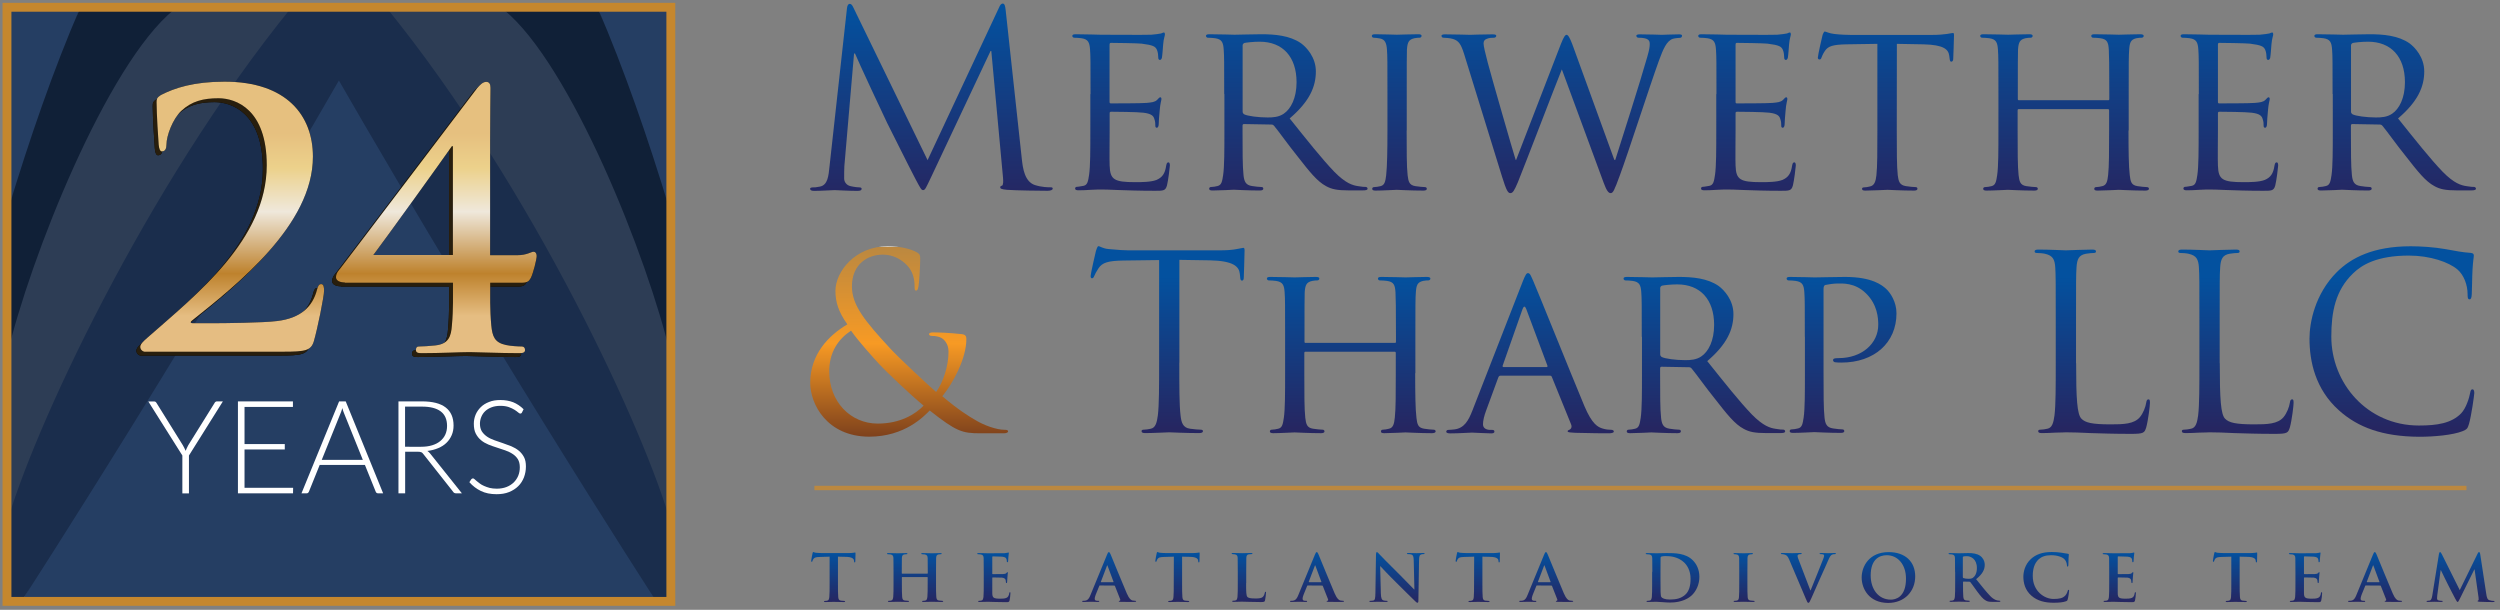 <?xml version="1.0" encoding="utf-8"?>
<!-- Generator: Adobe Illustrator 26.0.3, SVG Export Plug-In . SVG Version: 6.00 Build 0)  -->
<svg version="1.1" id="Layer_1" xmlns="http://www.w3.org/2000/svg" xmlns:xlink="http://www.w3.org/1999/xlink" x="0px" y="0px"
	 viewBox="0 0 2577.4 628.7" style="enable-background:new 0 0 2577.4 628.7;" xml:space="preserve">
<rect x="0" y="0" width="2577.4" height="628.7" fill="#808080" stroke="none"/>
<style type="text/css">
	.st0{fill:url(#SVGID_1_);}
	.st1{fill:url(#SVGID_00000142866050743327930670000002491130056321253004_);}
	.st2{fill:url(#SVGID_00000147934278426454877040000004207036948252273340_);}
	.st3{fill:url(#SVGID_00000007394102008980216900000009351726433656716967_);}
	.st4{fill:url(#SVGID_00000161606123972232871150000006765717703100772001_);}
	.st5{fill:url(#SVGID_00000048475031732842804580000003967667110654020520_);}
	.st6{fill:url(#SVGID_00000173148884911212290420000002019158412106626491_);}
	.st7{fill:url(#SVGID_00000152952697673275384060000015234870909947698598_);}
	.st8{fill:url(#SVGID_00000023283418619826283730000004690556050746427319_);}
	.st9{fill:url(#SVGID_00000151508607559649519880000015468359897236852144_);}
	.st10{fill:url(#SVGID_00000154417690044476807080000012613689201153548971_);}
	.st11{fill:url(#SVGID_00000000214452218418761050000011663677747616356257_);}
	.st12{fill:url(#SVGID_00000154392506520468313270000000301234352514286471_);}
	.st13{fill:url(#SVGID_00000054236524980420200430000008301758045995203248_);}
	.st14{fill:url(#SVGID_00000168083769365753412390000016649858952494471054_);}
	.st15{fill:url(#SVGID_00000069396893666722643240000011002809980702986648_);}
	.st16{fill:url(#SVGID_00000135684885552301824010000012122677305486644395_);}
	.st17{fill:url(#SVGID_00000160891373127256092500000007819481304966054324_);}
	.st18{fill:url(#SVGID_00000165952446154771354390000011801289135991509678_);}
	.st19{fill:url(#SVGID_00000104666605971894096640000014336742084375398332_);}
	.st20{fill:url(#SVGID_00000148660185234222562960000005094055932169590923_);}
	.st21{fill:url(#SVGID_00000101783076974833584620000003244149494740212912_);}
	.st22{fill:url(#SVGID_00000021098862214566322460000005634723634219193265_);}
	.st23{fill:url(#SVGID_00000031901596695716497130000002501564129857962904_);}
	.st24{fill:url(#SVGID_00000129182552525181278270000006614922969981624963_);}
	.st25{fill:url(#SVGID_00000082361640319842636660000001693935207553272240_);}
	.st26{fill:url(#SVGID_00000051367106032043093110000015653906736571056566_);}
	.st27{fill:url(#SVGID_00000016073259400490454850000008427627858765622946_);}
	.st28{fill:url(#SVGID_00000100356326150265739170000018221834045826520749_);}
	.st29{fill:url(#SVGID_00000085237859534325173180000007210304351683153085_);}
	.st30{fill:url(#SVGID_00000000180254655786126280000007183516839008843402_);}
	.st31{fill:url(#SVGID_00000137852757351390597330000017243727398923712138_);}
	.st32{fill:url(#SVGID_00000152942917403603833260000000183876055837563303_);}
	.st33{fill:url(#SVGID_00000004527801107288704420000016227554799638141570_);}
	.st34{fill:url(#SVGID_00000091729272812278689640000016840143587174635696_);}
	.st35{fill:url(#SVGID_00000064342732138513100910000007845833280769569189_);}
	.st36{fill:url(#SVGID_00000152230246261511306660000000249511664733047959_);}
	.st37{fill:url(#SVGID_00000003097567991238848400000009520338110003875518_);}
	.st38{fill:url(#SVGID_00000021808389747175563910000016530656666125181867_);}
	.st39{fill:url(#SVGID_00000165231875175396630870000007623890894086102966_);}
	.st40{fill:none;stroke:#BB8840;stroke-width:4.526;stroke-miterlimit:10;}
	.st41{fill:#253E63;}
	.st42{fill:#1A2D4C;}
	.st43{fill:#102037;}
	.st44{fill:#2D3D55;}
	.st45{fill:none;stroke:#C5872E;stroke-width:9.147;stroke-miterlimit:10;}
	.st46{fill:#FFFFFF;}
	.st47{display:none;fill:#281E0D;}
	.st48{display:none;fill:url(#SVGID_00000157290880164363567650000001650662308466893460_);}
	.st49{display:none;fill:url(#SVGID_00000075845700678022413370000010770676554061136799_);}
	.st50{fill:#281E0D;}
	.st51{fill:url(#SVGID_00000116918309923878744110000011777274257953294779_);}
	.st52{fill:url(#SVGID_00000117639579774076922040000002265722582696332210_);}
</style>
<g id="Fresh_M_x26_T_logo">
	<g>
		
			<linearGradient id="SVGID_1_" gradientUnits="userSpaceOnUse" x1="960.25" y1="648.088" x2="960.25" y2="453.177" gradientTransform="matrix(1 0 0 -1 0 658)">
			<stop  offset="0" style="stop-color:#03519F"/>
			<stop  offset="1" style="stop-color:#262661"/>
		</linearGradient>
		<path class="st0" d="M1053.5,164.3c1,9,2.8,23,13.5,26.5c7.3,2.3,13.8,2.3,16.3,2.3c1.3,0,2,0.3,2,1.3c0,1.5-2.3,2.3-5.3,2.3
			c-5.5,0-32.5-0.3-41.8-1c-5.8-0.5-7-1.3-7-2.5c0-1,0.5-1.5,1.8-1.8s1.5-4.5,1-9l-12-129.8h-0.8l-61.3,130.1
			c-5.3,11-6,13.3-8.3,13.3c-1.8,0-3-2.5-7.8-11.5c-6.5-12.3-28-55.5-29.3-58c-2.3-4.5-30.3-64.5-33-71.3h-1l-10,116.1
			c-0.2,4-0.2,8.5-0.2,12.8c0,3.8,2.8,7,6.5,7.8c4.3,1,8,1.3,9.5,1.3c1,0,2,0.5,2,1.3c0,1.8-1.5,2.3-4.5,2.3
			c-9.3,0-21.3-0.8-23.3-0.8c-2.3,0-14.3,0.8-21,0.8c-2.5,0-4.3-0.5-4.3-2.3c0-0.8,1.3-1.3,2.5-1.3c2,0,3.8,0,7.5-0.8
			c8.3-1.5,9-11.3,10-20.8l18-163.1c0.3-2.8,1.3-4.5,2.8-4.5s2.5,1,3.8,3.8l76.5,157.3L1030,7.7c1-2.3,2-4,3.8-4s2.5,2,3,6.8
			L1053.5,164.3z"/>
		
			<linearGradient id="SVGID_00000070817413835021310410000006575101544123864474_" gradientUnits="userSpaceOnUse" x1="1155.8" y1="648.088" x2="1155.8" y2="453.177" gradientTransform="matrix(1 0 0 -1 0 658)">
			<stop  offset="0" style="stop-color:#03519F"/>
			<stop  offset="1" style="stop-color:#262661"/>
		</linearGradient>
		<path style="fill:url(#SVGID_00000070817413835021310410000006575101544123864474_);" d="M1124.3,97c0-33,0-39-0.5-45.8
			c-0.5-7.3-1.8-10.8-9-11.8c-1.8-0.3-5.5-0.5-7.5-0.5c-0.8,0-1.8-1-1.8-1.8c0-1.3,1-1.8,3.5-1.8c10,0,24.3,0.5,25.5,0.5
			c1.5,0,47.5,0.3,52.5,0c4.3-0.3,8.3-1,10-1.3c1-0.3,2-1,3-1c0.8,0,1,1,1,2c0,1.5-1.3,4-1.8,10c-0.2,2-0.8,11.5-1.3,14
			c-0.2,1-1,2.3-2,2.3c-1.3,0-1.8-1-1.8-2.8c0-1.5-0.2-5-1.3-7.5c-1.5-3.5-3.8-5-15.8-6.5c-3.8-0.5-29.3-0.8-31.8-0.8
			c-1,0-1.3,0.8-1.3,2.3v57.8c0,1.5,0,2.3,1.3,2.3c2.8,0,31.8,0,36.8-0.5c5.3-0.5,8.5-0.8,10.8-3c1.5-1.5,2.5-2.8,3.3-2.8
			s1.3,0.5,1.3,1.8s-1.3,4.8-1.8,11.8c-0.5,4.3-1,12.3-1,13.8c0,1.8-0.5,4-2,4c-1,0-1.5-0.8-1.5-2c0-2,0-4.3-1-7
			c-0.8-3-2.8-5.5-11.3-6.5c-6-0.8-29.5-1-33.3-1c-1.3,0-1.5,0.8-1.5,1.5v17.8c0,7.3-0.3,32,0,36.3c0.5,14.3,4.5,17,26.3,17
			c5.8,0,16.3,0,22-2.3c5.8-2.5,8.8-6.3,10-14.8c0.5-2.5,1-3.3,2.3-3.3s1.5,1.8,1.5,3.3s-1.8,16-3,20.5c-1.5,5.5-3.8,5.5-12.3,5.5
			c-16.5,0-29.3-0.5-38.3-0.8c-9.3-0.5-15-0.5-18.3-0.5c-0.5,0-4.8,0-9.5,0.3c-4.3,0.3-9.3,0.5-12.8,0.5c-2.3,0-3.5-0.5-3.5-1.8
			c0-0.8,0.5-1.8,1.8-1.8c2,0,4.8-0.8,6.8-1c4.3-0.8,4.8-5,5.8-11.3c1.3-8.8,1.3-25.5,1.3-46V97H1124.3z"/>
		
			<linearGradient id="SVGID_00000168820741410431164000000009795624993116254860_" gradientUnits="userSpaceOnUse" x1="1326.6" y1="648.088" x2="1326.6" y2="453.177" gradientTransform="matrix(1 0 0 -1 0 658)">
			<stop  offset="0" style="stop-color:#03519F"/>
			<stop  offset="1" style="stop-color:#262661"/>
		</linearGradient>
		<path style="fill:url(#SVGID_00000168820741410431164000000009795624993116254860_);" d="M1262.1,97c0-33,0-39-0.5-45.8
			c-0.5-7.3-1.8-10.8-9-11.8c-1.8-0.3-5.5-0.5-7.5-0.5c-0.8,0-1.8-1-1.8-1.8c0-1.3,1-1.8,3.5-1.8c10,0,24.8,0.5,26,0.5
			c2.3,0,20.8-0.5,27.5-0.5c14,0,29.5,1.3,41,9.3c5.5,4,15.3,14.3,15.3,29c0,15.8-6.5,31-27,48.5c18,22.5,33.3,41.8,46,55
			c11.8,12,19,14,24.5,14.8c4.3,0.8,6.5,0.8,7.8,0.8s2,1,2,1.8c0,1.3-1.3,1.8-5.3,1.8h-13.8c-12.5,0-18-1.3-23.5-4.3
			c-9.5-5-17.5-15.3-30-31.3c-9.3-11.5-19-25.3-23.8-31c-1-1-1.5-1.3-3-1.3l-28-0.5c-1,0-1.5,0.5-1.5,1.8v5c0,20.5,0,37,1,45.8
			c0.7,6.3,2,10.3,8.8,11.3c3,0.5,7.8,1,9.8,1c1.5,0,1.8,1,1.8,1.8c0,1-1,1.8-3.5,1.8c-12,0-26-0.8-27-0.8c-0.2,0-15,0.8-21.8,0.8
			c-2.3,0-3.5-0.5-3.5-1.8c0-0.8,0.5-1.8,1.8-1.8c2,0,4.8-0.5,6.8-1c4.3-1,4.8-5,5.8-11.3c1.3-8.8,1.3-25.5,1.3-46V97H1262.1z
			 M1281.1,115c0,1.3,0.5,2,1.5,2.8c3.3,1.8,14.5,3.3,24.3,3.3c5.3,0,11.3-0.3,16.5-3.8c7.5-5,13.3-16.3,13.3-32.5
			c0-26.5-14.5-41.8-38-41.8c-6.5,0-13.5,0.8-15.8,1.3c-1,0.5-1.8,1.3-1.8,2.5V115z"/>
		
			<linearGradient id="SVGID_00000057126150259905302580000004011966761336497058_" gradientUnits="userSpaceOnUse" x1="1442.65" y1="648.088" x2="1442.65" y2="453.177" gradientTransform="matrix(1 0 0 -1 0 658)">
			<stop  offset="0" style="stop-color:#03519F"/>
			<stop  offset="1" style="stop-color:#262661"/>
		</linearGradient>
		<path style="fill:url(#SVGID_00000057126150259905302580000004011966761336497058_);" d="M1450.2,134.6c0,20.5,0,37.3,1,46
			c0.8,6.3,1.5,10.3,8,11.3c3.3,0.5,8,1,10,1c1.3,0,1.8,1,1.8,1.8c0,1-1,1.8-3.5,1.8c-12.3,0-26.5-0.8-27.5-0.8
			c-1.3,0-15,0.8-21.8,0.8c-2.3,0-3.5-0.5-3.5-1.8c0-0.8,0.5-1.8,1.8-1.8c2,0,4.8-0.5,6.8-1c4.3-1,5-5,5.8-11.3
			c1-8.8,1.3-25.5,1.3-46V97c0-33,0-39-0.5-45.8c-0.5-7.3-2.3-10.5-7-11.5c-2.5-0.5-5.3-0.8-6.8-0.8c-1,0-1.8-1-1.8-1.8
			c0-1.3,1-1.8,3.5-1.8c7.3,0,21,0.5,22.3,0.5c1,0,15.3-0.5,22-0.5c2.5,0,3.5,0.5,3.5,1.8c0,0.8-1,1.8-1.8,1.8c-1.5,0-3,0-5.5,0.5
			c-6,1.3-7.3,4.3-7.8,11.8c-0.2,6.8-0.2,12.8-0.2,45.8v37.6H1450.2z"/>
		
			<linearGradient id="SVGID_00000159461937194081435010000013043476705803916716_" gradientUnits="userSpaceOnUse" x1="1610.1" y1="648.088" x2="1610.1" y2="453.177" gradientTransform="matrix(1 0 0 -1 0 658)">
			<stop  offset="0" style="stop-color:#03519F"/>
			<stop  offset="1" style="stop-color:#262661"/>
		</linearGradient>
		<path style="fill:url(#SVGID_00000159461937194081435010000013043476705803916716_);" d="M1664.3,164.8h1
			c5.5-17.5,25.3-79,33-106.3c2.3-8,2.5-10.5,2.5-13.3c0-3.8-1.8-6.3-11.8-6.3c-1.3,0-2-1.3-2-2c0-1,1-1.5,3.8-1.5
			c11.3,0,20.5,0.5,22.5,0.5c1.5,0,11-0.5,17.8-0.5c2,0,3,0.5,3,1.3c0,1-0.5,2.3-2,2.3c-0.8,0-5,0.3-7.5,1
			c-6.5,2.3-10,10.8-14.3,22.5c-9.8,27-31.5,94.6-40.3,118.3c-5.8,15.8-7,18.3-9.5,18.3c-2.3,0-4.3-2.8-7.3-11l-43-116.6
			c-7.5,18.5-37.3,96.6-45.3,116.3c-3.8,9-5.3,11.3-7.8,11.3c-2.3,0-4-2.3-8.5-16.8l-39-126.1c-3.5-11.3-5.8-14-11.5-16
			c-3-1-8.5-1.3-10-1.3c-1,0-2-0.8-2-2c0-1,1.5-1.5,3.5-1.5c11.5,0,23.8,0.5,26,0.5c2,0,12-0.5,23-0.5c3,0,4,0.5,4,1.5
			c0,1.3-1.3,2-2.3,2c-1.8,0-5.3,0-7.8,1.3c-1.5,0.5-3,1.8-3,4.5c0,2.8,1.8,10.3,4.3,19.8c3.5,13.5,26,91.6,28.8,100.3h0.5l46-119.1
			c3.3-8.5,4.8-9.8,6-9.8c1.5,0,3.3,2.8,6,10L1664.3,164.8z"/>
		
			<linearGradient id="SVGID_00000057869350500528343320000012540775903400462986_" gradientUnits="userSpaceOnUse" x1="1801.1" y1="648.088" x2="1801.1" y2="453.177" gradientTransform="matrix(1 0 0 -1 0 658)">
			<stop  offset="0" style="stop-color:#03519F"/>
			<stop  offset="1" style="stop-color:#262661"/>
		</linearGradient>
		<path style="fill:url(#SVGID_00000057869350500528343320000012540775903400462986_);" d="M1769.6,97c0-33,0-39-0.5-45.8
			c-0.5-7.3-1.8-10.8-9-11.8c-1.8-0.3-5.5-0.5-7.5-0.5c-0.8,0-1.8-1-1.8-1.8c0-1.3,1-1.8,3.5-1.8c10,0,24.3,0.5,25.5,0.5
			c1.5,0,47.5,0.3,52.5,0c4.3-0.3,8.3-1,10-1.3c1-0.3,2-1,3-1c0.8,0,1,1,1,2c0,1.5-1.3,4-1.8,10c-0.2,2-0.8,11.5-1.3,14
			c-0.2,1-1,2.3-2,2.3c-1.3,0-1.8-1-1.8-2.8c0-1.5-0.2-5-1.3-7.5c-1.5-3.5-3.8-5-15.8-6.5c-3.8-0.5-29.3-0.8-31.8-0.8
			c-1,0-1.2,0.8-1.2,2.3v57.8c0,1.5,0,2.3,1.2,2.3c2.8,0,31.8,0,36.8-0.5c5.3-0.5,8.5-0.8,10.8-3c1.5-1.5,2.5-2.8,3.3-2.8
			s1.3,0.5,1.3,1.8s-1.3,4.8-1.8,11.8c-0.5,4.3-1,12.3-1,13.8c0,1.8-0.5,4-2,4c-1,0-1.5-0.8-1.5-2c0-2,0-4.3-1-7
			c-0.8-3-2.8-5.5-11.3-6.5c-6-0.8-29.5-1-33.3-1c-1.3,0-1.5,0.8-1.5,1.5v17.8c0,7.3-0.3,32,0,36.3c0.5,14.3,4.5,17,26.3,17
			c5.8,0,16.3,0,22-2.3c5.8-2.5,8.8-6.3,10-14.8c0.5-2.5,1-3.3,2.3-3.3s1.5,1.8,1.5,3.3s-1.8,16-3,20.5c-1.5,5.5-3.8,5.5-12.3,5.5
			c-16.5,0-29.3-0.5-38.3-0.8c-9.3-0.5-15-0.5-18.3-0.5c-0.5,0-4.8,0-9.5,0.3c-4.3,0.3-9.3,0.5-12.8,0.5c-2.3,0-3.5-0.5-3.5-1.8
			c0-0.8,0.5-1.8,1.8-1.8c2,0,4.8-0.8,6.8-1c4.3-0.8,4.8-5,5.8-11.3c1.3-8.8,1.3-25.5,1.3-46V97H1769.6z"/>
		
			<linearGradient id="SVGID_00000053509937511283767300000016240108792244085431_" gradientUnits="userSpaceOnUse" x1="1944.3" y1="648.088" x2="1944.3" y2="453.177" gradientTransform="matrix(1 0 0 -1 0 658)">
			<stop  offset="0" style="stop-color:#03519F"/>
			<stop  offset="1" style="stop-color:#262661"/>
		</linearGradient>
		<path style="fill:url(#SVGID_00000053509937511283767300000016240108792244085431_);" d="M1955.5,134.6c0,20.5,0,37.3,1,46
			c0.8,6.3,1.8,10.3,8.5,11.3c3,0.5,8,1,10,1c1.5,0,1.8,1,1.8,1.8c0,1-1,1.8-3.5,1.8c-12,0-26-0.8-27.3-0.8c-1,0-16.3,0.8-22.8,0.8
			c-2.5,0-3.5-0.5-3.5-1.8c0-0.8,0.5-1.5,1.8-1.5c2,0,4.5-0.5,6.5-1c4.5-1,5.8-5.3,6.5-11.5c1-8.8,1-25.5,1-46V45.2l-31.8,0.5
			c-13.8,0.3-19,1.8-22.3,6.8c-2.5,3.8-2.8,5.3-3.5,6.8c-0.5,1.8-1.3,2-2.3,2c-0.5,0-1.5-0.5-1.5-1.8c0-2.3,4.3-21.3,4.8-23
			c0.3-1.3,1.5-4,2.3-4c1.5,0,3.8,1.8,9.8,2.5c6.3,0.8,14.8,1,17.3,1h83.1c7.3,0,12.3-0.5,15.8-1c3.3-0.5,5.3-1,6.3-1s1,1.3,1,2.5
			c0,6.5-0.8,21.8-0.8,24.3c0,1.8-1,2.8-2,2.8s-1.5-0.8-1.8-3.8l-0.3-2.3c-0.8-6.5-5.5-11.3-26.5-11.8l-27.5-0.5L1955.5,134.6
			L1955.5,134.6z"/>
		
			<linearGradient id="SVGID_00000022518306254910740690000017255051299674624910_" gradientUnits="userSpaceOnUse" x1="2128.5" y1="648.088" x2="2128.5" y2="453.177" gradientTransform="matrix(1 0 0 -1 0 658)">
			<stop  offset="0" style="stop-color:#03519F"/>
			<stop  offset="1" style="stop-color:#262661"/>
		</linearGradient>
		<path style="fill:url(#SVGID_00000022518306254910740690000017255051299674624910_);" d="M2194.4,134.6c0,20.5,0.2,37.3,1.3,46
			c0.8,6.3,1.3,10.3,8,11.3c3,0.5,8,1,9.8,1c1.5,0,2,1,2,1.8c0,1-1.3,1.8-3.8,1.8c-12,0-26-0.8-27.3-0.8c-1,0-15.3,0.8-21.8,0.8
			c-2.5,0-3.5-0.5-3.5-1.8c0-0.8,0.5-1.8,1.8-1.8c2,0,4.5-0.5,6.5-1c4.5-1,5.3-5.3,6-11.5c1-8.8,1-24.8,1-45.3v-21.3
			c0-1-0.5-1.3-1.3-1.3h-91.8c-0.7,0-1.2,0.3-1.2,1.3v21.3c0,20.5,0,36.8,1,45.5c0.8,6.3,1.5,10.3,8,11.3c3.3,0.5,8,1,10,1
			c1.3,0,1.8,1,1.8,1.8c0,1-1,1.8-3.5,1.8c-12.3,0-26.3-0.8-27.3-0.8c-1.3,0-15.3,0.8-22,0.8c-2.3,0-3.5-0.5-3.5-1.8
			c0-0.8,0.5-1.8,1.8-1.8c2,0,4.8-0.5,6.8-1c4.3-1,4.8-5,5.8-11.3c1.3-8.8,1.3-25.5,1.3-46V97c0-33,0-39-0.5-45.8
			c-0.5-7.3-1.8-10.8-9-11.8c-1.8-0.3-5.5-0.5-7.5-0.5c-0.8,0-1.8-1-1.8-1.8c0-1.3,1-1.8,3.5-1.8c10,0,24,0.5,25.3,0.5
			c1,0,15-0.5,21.8-0.5c2.5,0,3.5,0.5,3.5,1.8c0,0.8-1,1.8-1.8,1.8c-1.5,0-3,0-5.5,0.5c-6,1.3-7.3,4.3-7.8,11.8
			c-0.2,6.8-0.2,13.3-0.2,46.3v4.5c0,1.3,0.5,1.3,1.2,1.3h91.8c0.8,0,1.3,0,1.3-1.3v-4.5c0-33-0.2-39.5-0.5-46.3
			c-0.5-7.3-1.5-10.8-8.8-11.8c-1.8-0.3-5.5-0.5-7.5-0.5c-1,0-1.8-1-1.8-1.8c0-1.3,1-1.8,3.5-1.8c9.8,0,24,0.5,25,0.5
			c1.3,0,15.3-0.5,21.8-0.5c2.5,0,3.8,0.5,3.8,1.8c0,0.8-1,1.8-2,1.8c-1.5,0-2.8,0-5.5,0.5c-5.8,1.3-7,4.3-7.5,11.8
			c-0.5,6.8-0.5,12.8-0.5,45.8v37.6H2194.4z"/>
		
			<linearGradient id="SVGID_00000127737056367389210610000015306808173795849355_" gradientUnits="userSpaceOnUse" x1="2298.4" y1="648.088" x2="2298.4" y2="453.177" gradientTransform="matrix(1 0 0 -1 0 658)">
			<stop  offset="0" style="stop-color:#03519F"/>
			<stop  offset="1" style="stop-color:#262661"/>
		</linearGradient>
		<path style="fill:url(#SVGID_00000127737056367389210610000015306808173795849355_);" d="M2266.9,97c0-33,0-39-0.5-45.8
			c-0.5-7.3-1.8-10.8-9-11.8c-1.8-0.3-5.5-0.5-7.5-0.5c-0.8,0-1.8-1-1.8-1.8c0-1.3,1-1.8,3.5-1.8c10,0,24.3,0.5,25.5,0.5
			c1.5,0,47.5,0.3,52.5,0c4.3-0.3,8.3-1,10-1.3c1-0.3,2-1,3-1c0.8,0,1,1,1,2c0,1.5-1.3,4-1.8,10c-0.2,2-0.8,11.5-1.3,14
			c-0.2,1-1,2.3-2,2.3c-1.3,0-1.8-1-1.8-2.8c0-1.5-0.2-5-1.3-7.5c-1.5-3.5-3.8-5-15.8-6.5c-3.8-0.5-29.3-0.8-31.8-0.8
			c-1,0-1.2,0.8-1.2,2.3v57.8c0,1.5,0,2.3,1.2,2.3c2.8,0,31.8,0,36.8-0.5c5.3-0.5,8.5-0.8,10.8-3c1.5-1.5,2.5-2.8,3.3-2.8
			s1.3,0.5,1.3,1.8s-1.3,4.8-1.8,11.8c-0.5,4.3-1,12.3-1,13.8c0,1.8-0.5,4-2,4c-1,0-1.5-0.8-1.5-2c0-2,0-4.3-1-7
			c-0.8-3-2.8-5.5-11.3-6.5c-6-0.8-29.5-1-33.3-1c-1.3,0-1.5,0.8-1.5,1.5v17.8c0,7.3-0.3,32,0,36.3c0.5,14.3,4.5,17,26.3,17
			c5.8,0,16.3,0,22-2.3c5.8-2.5,8.8-6.3,10-14.8c0.5-2.5,1-3.3,2.3-3.3s1.5,1.8,1.5,3.3s-1.8,16-3,20.5c-1.5,5.5-3.8,5.5-12.3,5.5
			c-16.5,0-29.3-0.5-38.3-0.8c-9.3-0.5-15-0.5-18.3-0.5c-0.5,0-4.8,0-9.5,0.3c-4.3,0.3-9.3,0.5-12.8,0.5c-2.3,0-3.5-0.5-3.5-1.8
			c0-0.8,0.5-1.8,1.8-1.8c2,0,4.8-0.8,6.8-1c4.3-0.8,4.8-5,5.8-11.3c1.3-8.8,1.3-25.5,1.3-46V97H2266.9z"/>
		
			<linearGradient id="SVGID_00000095331171105509036700000008696317628369120691_" gradientUnits="userSpaceOnUse" x1="2469.3" y1="648.088" x2="2469.3" y2="453.177" gradientTransform="matrix(1 0 0 -1 0 658)">
			<stop  offset="0" style="stop-color:#03519F"/>
			<stop  offset="1" style="stop-color:#262661"/>
		</linearGradient>
		<path style="fill:url(#SVGID_00000095331171105509036700000008696317628369120691_);" d="M2404.8,97c0-33,0-39-0.5-45.8
			c-0.5-7.3-1.8-10.8-9-11.8c-1.8-0.3-5.5-0.5-7.5-0.5c-0.8,0-1.8-1-1.8-1.8c0-1.3,1-1.8,3.5-1.8c10,0,24.8,0.5,26,0.5
			c2.3,0,20.8-0.5,27.5-0.5c14,0,29.5,1.3,41,9.3c5.5,4,15.3,14.3,15.3,29c0,15.8-6.5,31-27,48.5c18,22.5,33.3,41.8,46,55
			c11.8,12,19,14,24.5,14.8c4.3,0.8,6.5,0.8,7.8,0.8s2,1,2,1.8c0,1.3-1.3,1.8-5.3,1.8h-13.8c-12.5,0-18-1.3-23.5-4.3
			c-9.5-5-17.5-15.3-30-31.3c-9.3-11.5-19-25.3-23.8-31c-1-1-1.5-1.3-3-1.3l-28-0.5c-1,0-1.5,0.5-1.5,1.8v5c0,20.5,0,37,1,45.8
			c0.7,6.3,2,10.3,8.8,11.3c3,0.5,7.8,1,9.8,1c1.5,0,1.8,1,1.8,1.8c0,1-1,1.8-3.5,1.8c-12,0-26-0.8-27-0.8c-0.2,0-15,0.8-21.8,0.8
			c-2.3,0-3.5-0.5-3.5-1.8c0-0.8,0.5-1.8,1.8-1.8c2,0,4.8-0.5,6.8-1c4.3-1,4.8-5,5.8-11.3c1.3-8.8,1.3-25.5,1.3-46V97H2404.8z
			 M2423.8,115c0,1.3,0.5,2,1.5,2.8c3.3,1.8,14.5,3.3,24.3,3.3c5.3,0,11.3-0.3,16.5-3.8c7.5-5,13.3-16.3,13.3-32.5
			c0-26.5-14.5-41.8-38-41.8c-6.5,0-13.5,0.8-15.8,1.3c-1,0.5-1.8,1.3-1.8,2.5V115z"/>
		
			<linearGradient id="SVGID_00000076577560602630077710000001120349882676278690_" gradientUnits="userSpaceOnUse" x1="937.3" y1="404.1" x2="937.3" y2="207.8" gradientTransform="matrix(1 0 0 -1 0 658)">
			<stop  offset="0" style="stop-color:#FFFFFF"/>
			<stop  offset="4.308848e-03" style="stop-color:#BB8840"/>
			<stop  offset="0.51" style="stop-color:#F79A24"/>
			<stop  offset="1" style="stop-color:#7E411C"/>
		</linearGradient>
		<path style="fill:url(#SVGID_00000076577560602630077710000001120349882676278690_);" d="M835.3,394.7c0-29.3,18.8-48.8,38.3-60.3
			c-9.3-13-12.3-23.3-12.3-34.5c0-19.8,20.3-46,53.8-46c12.8,0,23.5,2.5,30.3,6.3c3,1.8,3.3,3.3,3.3,6.3c0,7.5-1,25-1.8,28.8
			c-0.7,3.8-1.5,4.3-2.5,4.3c-1.3,0-1.5-1-1.5-4.8c0-6.5-1.5-14.8-7.8-21.3c-5.5-5.8-14-11-25-11c-15,0-31.8,9.3-31.8,32.8
			c0,19.5,13.5,35.8,39.5,64c8.5,9.3,39.3,38,47.3,44.8c7-9.5,12.8-26.3,12.8-41.5c0-3.8-1-8.5-4.8-12.3c-3.3-3.3-8.5-4-12.3-4
			c-1.5,0-3-0.5-3-1.8s2-1.8,4-1.8c6,0,16,0.3,30,1.8c3.8,0.5,4.5,2.5,4.5,5c0,20.3-13.8,45.5-24.8,59c16.5,14,27.5,20.8,34.5,24.8
			c8,4.8,20.8,9.8,29.8,9.8c2.3,0,3.5,0.3,3.5,1.8c0,1-2,1.8-4.3,1.8h-24.5c-18.5,0-24.5-1.8-52-23.5c-5.8,5.8-25.5,27-62.5,27
			C852.4,450,835.3,416.5,835.3,394.7z M952.2,418.2c-14-11.5-38.8-35.3-45.3-42.3s-22.5-24.8-29.5-35c-13,8.5-22.5,22-22.5,42
			c0,31.3,22,53.8,50,53.8C928.2,436.7,943.7,427,952.2,418.2z"/>
		
			<linearGradient id="SVGID_00000044160304547863392670000001501052770570908329_" gradientUnits="userSpaceOnUse" x1="1203.75" y1="373.096" x2="1203.75" y2="216.562" gradientTransform="matrix(1 0 0 -1 0 658)">
			<stop  offset="0" style="stop-color:#03519F"/>
			<stop  offset="1" style="stop-color:#262661"/>
		</linearGradient>
		<path style="fill:url(#SVGID_00000044160304547863392670000001501052770570908329_);" d="M1215.8,373.9c0,24,0,43.8,1.3,54.3
			c0.8,7.3,2.3,12.8,9.8,13.8c3.5,0.5,9,1,11.3,1c1.5,0,2,0.8,2,1.5c0,1.3-1.3,2-4,2c-13.8,0-29.5-0.8-30.8-0.8s-17,0.8-24.5,0.8
			c-2.8,0-4-0.5-4-2c0-0.8,0.5-1.5,2-1.5c2.3,0,5.3-0.5,7.5-1c5-1,6.3-6.5,7.3-13.8c1.3-10.5,1.3-30.3,1.3-54.3V268.1l-37,0.5
			c-15.5,0.3-21.5,2-25.5,8c-2.8,4.3-3.5,6-4.3,7.8c-0.8,2-1.5,2.5-2.5,2.5c-0.8,0-1.3-0.8-1.3-2.3c0-2.5,5-24,5.5-26
			c0.5-1.5,1.5-4.8,2.5-4.8c1.8,0,4.3,2.5,11,3c7.3,0.8,16.8,1.3,19.8,1.3h93.8c8,0,13.8-0.5,17.8-1.3c3.8-0.5,6-1.3,7-1.3
			c1.3,0,1.3,1.5,1.3,3c0,7.5-0.8,24.8-0.8,27.5c0,2.3-0.7,3.3-1.8,3.3c-1.3,0-1.8-0.8-2-4.3l-0.3-2.8c-0.8-7.5-6.8-13.3-30.8-13.8
			l-31.5-0.5v106L1215.8,373.9L1215.8,373.9z"/>
		
			<linearGradient id="SVGID_00000155861831516028926230000011298493355324399540_" gradientUnits="userSpaceOnUse" x1="1393.1" y1="373.096" x2="1393.1" y2="216.562" gradientTransform="matrix(1 0 0 -1 0 658)">
			<stop  offset="0" style="stop-color:#03519F"/>
			<stop  offset="1" style="stop-color:#262661"/>
		</linearGradient>
		<path style="fill:url(#SVGID_00000155861831516028926230000011298493355324399540_);" d="M1459,384.7c0,20.5,0.2,37.3,1.3,46
			c0.8,6.3,1.3,10.3,8,11.3c3,0.5,8,1,9.8,1c1.5,0,2,1,2,1.8c0,1-1.3,1.8-3.8,1.8c-12,0-26-0.8-27.3-0.8c-1,0-15.3,0.8-21.8,0.8
			c-2.5,0-3.5-0.5-3.5-1.8c0-0.8,0.5-1.8,1.8-1.8c2,0,4.5-0.5,6.5-1c4.5-1,5.3-5.3,6-11.5c1-8.8,1-24.8,1-45.3v-21.3
			c0-1-0.5-1.3-1.3-1.3h-91.8c-0.7,0-1.2,0.3-1.2,1.3v21.3c0,20.5,0,36.8,1,45.5c0.8,6.3,1.5,10.3,8,11.3c3.3,0.5,8,1,10,1
			c1.3,0,1.8,1,1.8,1.8c0,1-1,1.8-3.5,1.8c-12.3,0-26.3-0.8-27.3-0.8c-1.3,0-15.3,0.8-22,0.8c-2.3,0-3.5-0.5-3.5-1.8
			c0-0.8,0.5-1.8,1.8-1.8c2,0,4.8-0.5,6.8-1c4.3-1,4.8-5,5.8-11.3c1.3-8.8,1.3-25.5,1.3-46v-37.5c0-33,0-39-0.5-45.8
			c-0.5-7.3-1.8-10.8-9-11.8c-1.8-0.3-5.5-0.5-7.5-0.5c-0.8,0-1.8-1-1.8-1.8c0-1.3,1-1.8,3.5-1.8c10,0,24,0.5,25.3,0.5
			c1,0,15-0.5,21.8-0.5c2.5,0,3.5,0.5,3.5,1.8c0,0.8-1,1.8-1.8,1.8c-1.5,0-3,0-5.5,0.5c-6,1.3-7.3,4.3-7.8,11.8
			c-0.2,6.8-0.2,13.3-0.2,46.3v4.5c0,1.3,0.5,1.3,1.2,1.3h91.8c0.8,0,1.3,0,1.3-1.3v-4.5c0-33-0.2-39.5-0.5-46.3
			c-0.5-7.3-1.5-10.8-8.8-11.8c-1.8-0.3-5.5-0.5-7.5-0.5c-1,0-1.8-1-1.8-1.8c0-1.3,1-1.8,3.5-1.8c9.8,0,24,0.5,25,0.5
			c1.3,0,15.3-0.5,21.8-0.5c2.5,0,3.8,0.5,3.8,1.8c0,0.8-1,1.8-2,1.8c-1.5,0-2.8,0-5.5,0.5c-5.8,1.3-7,4.3-7.5,11.8
			c-0.5,6.8-0.5,12.8-0.5,45.8v37.5H1459z"/>
		
			<linearGradient id="SVGID_00000073717578018980641500000017494841932406213813_" gradientUnits="userSpaceOnUse" x1="1577.4" y1="373.096" x2="1577.4" y2="216.562" gradientTransform="matrix(1 0 0 -1 0 658)">
			<stop  offset="0" style="stop-color:#03519F"/>
			<stop  offset="1" style="stop-color:#262661"/>
		</linearGradient>
		<path style="fill:url(#SVGID_00000073717578018980641500000017494841932406213813_);" d="M1570,289.9c2.8-7,3.8-8.3,5.3-8.3
			c2.3,0,3,3,5.3,7.8c4,9,39.3,96.8,52.8,129.1c8,19,14,21.8,18.8,23.3c3.3,1,6.5,1.3,8.8,1.3c1.3,0,2.8,0.5,2.8,1.8s-2.5,1.8-5,1.8
			c-3.3,0-19.5,0-34.8-0.5c-4.3-0.3-7.8-0.3-7.8-1.5c0-1,0.5-1,1.5-1.5c1.3-0.5,3.5-2.3,2-5.8l-19.8-48.8c-0.5-1-0.8-1.3-2-1.3H1547
			c-1,0-1.8,0.5-2.3,1.8l-12.5,34c-2,5.3-3.3,10.5-3.3,14.3c0,4.3,3.8,5.8,7.5,5.8h2c1.8,0,2.3,0.8,2.3,1.8c0,1.3-1.3,1.8-3.3,1.8
			c-5.3,0-17.3-0.8-19.8-0.8c-2.3,0-13.3,0.8-22.3,0.8c-2.8,0-4.3-0.5-4.3-1.8c0-1,1-1.8,2-1.8c1.5,0,4.8-0.3,6.5-0.5
			c10-1.3,14.3-8.8,18.5-19.5L1570,289.9z M1594.5,378.4c1,0,1-0.5,0.8-1.5l-21.8-58.3c-1.3-3.3-2.5-3.3-3.8,0l-20.5,58.3
			c-0.2,1,0,1.5,0.8,1.5H1594.5z"/>
		
			<linearGradient id="SVGID_00000173137071793040012600000017646672246889046451_" gradientUnits="userSpaceOnUse" x1="1757.1" y1="373.096" x2="1757.1" y2="216.562" gradientTransform="matrix(1 0 0 -1 0 658)">
			<stop  offset="0" style="stop-color:#03519F"/>
			<stop  offset="1" style="stop-color:#262661"/>
		</linearGradient>
		<path style="fill:url(#SVGID_00000173137071793040012600000017646672246889046451_);" d="M1692.6,347.2c0-33,0-39-0.5-45.8
			c-0.5-7.3-1.8-10.8-9-11.8c-1.8-0.3-5.5-0.5-7.5-0.5c-0.8,0-1.8-1-1.8-1.8c0-1.3,1-1.8,3.5-1.8c10,0,24.8,0.5,26,0.5
			c2.3,0,20.8-0.5,27.5-0.5c14,0,29.5,1.3,41,9.3c5.5,4,15.3,14.3,15.3,29c0,15.8-6.5,31-27,48.5c18,22.5,33.3,41.8,46,55
			c11.8,12,19,14,24.5,14.8c4.3,0.8,6.5,0.8,7.8,0.8s2,1,2,1.8c0,1.3-1.3,1.8-5.3,1.8h-13.8c-12.5,0-18-1.3-23.5-4.3
			c-9.5-5-17.5-15.3-30-31.3c-9.3-11.5-19-25.3-23.8-31c-1-1-1.5-1.3-3-1.3l-28-0.5c-1,0-1.5,0.5-1.5,1.8v5c0,20.5,0,37,1,45.8
			c0.7,6.3,2,10.3,8.8,11.3c3,0.5,7.8,1,9.8,1c1.5,0,1.8,1,1.8,1.8c0,1-1,1.8-3.5,1.8c-12,0-26-0.8-27-0.8c-0.2,0-15,0.8-21.8,0.8
			c-2.3,0-3.5-0.5-3.5-1.8c0-0.8,0.5-1.8,1.8-1.8c2,0,4.8-0.5,6.8-1c4.3-1,4.8-5,5.8-11.3c1.3-8.8,1.3-25.5,1.3-46v-37.5H1692.6z
			 M1711.6,365.2c0,1.3,0.5,2,1.5,2.8c3.3,1.8,14.5,3.3,24.3,3.3c5.3,0,11.3-0.3,16.5-3.8c7.5-5,13.3-16.3,13.3-32.5
			c0-26.5-14.5-41.8-38-41.8c-6.5,0-13.5,0.8-15.8,1.3c-1,0.5-1.8,1.3-1.8,2.5V365.2z"/>
		
			<linearGradient id="SVGID_00000024697512918641941350000000353309212122663558_" gradientUnits="userSpaceOnUse" x1="1898.55" y1="373.096" x2="1898.55" y2="216.562" gradientTransform="matrix(1 0 0 -1 0 658)">
			<stop  offset="0" style="stop-color:#03519F"/>
			<stop  offset="1" style="stop-color:#262661"/>
		</linearGradient>
		<path style="fill:url(#SVGID_00000024697512918641941350000000353309212122663558_);" d="M1860.7,347.2c0-33,0-39-0.5-45.8
			c-0.5-7.3-1.8-10.8-9-11.8c-1.8-0.3-5.5-0.5-7.5-0.5c-0.8,0-1.8-1-1.8-1.8c0-1.3,1-1.8,3.5-1.8c10,0,23.8,0.5,25.5,0.5
			c4.8,0,21.3-0.5,31.3-0.5c28.3,0,38.3,8.8,42,12c5,4.5,11,14,11,25.5c0,30.5-23,50.8-56.8,50.8c-1.3,0-5,0-6.3-0.3
			c-1,0-2.3-1-2.3-2c0-1.8,1.2-2.3,5.8-2.3c23.8,0,40.8-15,40.8-34.3c0-7-0.8-20.8-12.5-32.3c-11.5-11.5-24.8-10.3-29.8-10.3
			c-3.8,0-10,1-12.3,1.5c-1.2,0.3-1.8,1.8-1.8,4v86.6c0,20.5,0,37.3,1,46c0.7,6.3,2,10.3,8.8,11.3c3,0.5,7.8,1,9.8,1
			c1.3,0,1.8,1,1.8,1.8c0,1-1,1.8-3.5,1.8c-12,0-26.5-0.8-27.5-0.8c-0.8,0-15,0.8-21.8,0.8c-2.3,0-3.5-0.5-3.5-1.8
			c0-0.8,0.5-1.8,1.8-1.8c2,0,4.8-0.5,6.8-1c4.3-1,4.8-5,5.8-11.3c1.3-8.8,1.3-25.5,1.3-46v-37.2L1860.7,347.2L1860.7,347.2z"/>
		
			<linearGradient id="SVGID_00000072281099006209950100000018429373923425003155_" gradientUnits="userSpaceOnUse" x1="2157.05" y1="373.096" x2="2157.05" y2="216.562" gradientTransform="matrix(1 0 0 -1 0 658)">
			<stop  offset="0" style="stop-color:#03519F"/>
			<stop  offset="1" style="stop-color:#262661"/>
		</linearGradient>
		<path style="fill:url(#SVGID_00000072281099006209950100000018429373923425003155_);" d="M2140.4,374.4c0,36.8,1,52.8,5.5,57.3
			c4,4,10.5,5.8,30,5.8c13.3,0,24.3-0.3,30.3-7.5c3.3-4,5.8-10.3,6.5-15c0.3-2,0.8-3.3,2.3-3.3c1.3,0,1.5,1,1.5,3.8
			s-1.8,17.8-3.8,25c-1.8,5.8-2.5,6.8-15.8,6.8c-18,0-31-0.5-41.5-0.8c-10.5-0.5-18.3-0.8-25.5-0.8c-1,0-5.3,0.3-10.3,0.3
			c-5,0.3-10.5,0.5-14.3,0.5c-2.8,0-4-0.5-4-2c0-0.8,0.5-1.5,2-1.5c2.3,0,5.3-0.5,7.5-1c5-1,6.3-6.5,7.3-13.8
			c1.3-10.5,1.3-30.3,1.3-54.3v-44c0-39,0-46-0.5-54c-0.5-8.5-2.5-12.5-10.8-14.3c-2-0.5-6.3-0.8-8.5-0.8c-1,0-2-0.5-2-1.5
			c0-1.5,1.3-2,4-2c11.3,0,27,0.8,28.3,0.8s19.5-0.8,27-0.8c2.8,0,4,0.5,4,2c0,1-1,1.5-2,1.5c-1.8,0-5.3,0.3-8.3,0.8
			c-7.3,1.3-9.3,5.5-9.8,14.3c-0.5,8-0.5,15-0.5,54v44.5H2140.4z"/>
		
			<linearGradient id="SVGID_00000134957741866652417030000012690663911490133131_" gradientUnits="userSpaceOnUse" x1="2305.15" y1="373.096" x2="2305.15" y2="216.562" gradientTransform="matrix(1 0 0 -1 0 658)">
			<stop  offset="0" style="stop-color:#03519F"/>
			<stop  offset="1" style="stop-color:#262661"/>
		</linearGradient>
		<path style="fill:url(#SVGID_00000134957741866652417030000012690663911490133131_);" d="M2288.5,374.4c0,36.8,1,52.8,5.5,57.3
			c4,4,10.5,5.8,30,5.8c13.3,0,24.3-0.3,30.3-7.5c3.3-4,5.8-10.3,6.5-15c0.3-2,0.8-3.3,2.3-3.3c1.3,0,1.5,1,1.5,3.8
			s-1.8,17.8-3.8,25c-1.8,5.8-2.5,6.8-15.8,6.8c-18,0-31-0.5-41.5-0.8c-10.5-0.5-18.3-0.8-25.5-0.8c-1,0-5.3,0.3-10.3,0.3
			c-5,0.3-10.5,0.5-14.3,0.5c-2.8,0-4-0.5-4-2c0-0.8,0.5-1.5,2-1.5c2.3,0,5.3-0.5,7.5-1c5-1,6.3-6.5,7.3-13.8
			c1.3-10.5,1.3-30.3,1.3-54.3v-44c0-39,0-46-0.5-54c-0.5-8.5-2.5-12.5-10.8-14.3c-2-0.5-6.3-0.8-8.5-0.8c-1,0-2-0.5-2-1.5
			c0-1.5,1.3-2,4-2c11.3,0,27,0.8,28.3,0.8s19.5-0.8,27-0.8c2.8,0,4,0.5,4,2c0,1-1,1.5-2,1.5c-1.8,0-5.3,0.3-8.3,0.8
			c-7.3,1.3-9.3,5.5-9.8,14.3c-0.5,8-0.5,15-0.5,54v44.5H2288.5z"/>
		
			<linearGradient id="SVGID_00000172416375694804980550000007535761742419133863_" gradientUnits="userSpaceOnUse" x1="2465.95" y1="373.096" x2="2465.95" y2="216.562" gradientTransform="matrix(1 0 0 -1 0 658)">
			<stop  offset="0" style="stop-color:#03519F"/>
			<stop  offset="1" style="stop-color:#262661"/>
		</linearGradient>
		<path style="fill:url(#SVGID_00000172416375694804980550000007535761742419133863_);" d="M2411.3,423
			c-24.3-21.8-30.3-50.3-30.3-74c0-16.8,5.8-46,28-68.3c15-15,37.8-26.8,76.3-26.8c10,0,24,0.8,36.3,3c9.5,1.8,17.5,3.3,25.5,3.8
			c2.8,0.3,3.3,1.3,3.3,2.8c0,2-0.8,5-1.3,14c-0.5,8.3-0.5,22-0.8,25.8c-0.2,3.8-0.8,5.3-2.3,5.3c-1.8,0-2-1.8-2-5.3
			c0-9.8-4-20-10.5-25.5c-8.8-7.5-28-14.3-50-14.3c-33.3,0-48.8,9.8-57.5,18.3c-18.3,17.5-22.5,39.8-22.5,65.3
			c0,47.8,36.8,91.6,90.3,91.6c18.8,0,33.5-2.3,43.5-12.5c5.3-5.5,8.5-16.5,9.3-21c0.5-2.8,1-3.8,2.5-3.8c1.3,0,1.8,1.8,1.8,3.8
			c0,1.8-3,23.5-5.5,32c-1.5,4.8-2,5.3-6.5,7.3c-10,4-29,5.8-45,5.8C2456.3,450,2431,440.7,2411.3,423z"/>
	</g>
	<g>
		
			<linearGradient id="SVGID_00000004512754677684032460000012134550869612430253_" gradientUnits="userSpaceOnUse" x1="859.15" y1="88.795" x2="859.15" y2="37.423" gradientTransform="matrix(1 0 0 -1 0 658)">
			<stop  offset="0" style="stop-color:#03519F"/>
			<stop  offset="1" style="stop-color:#262661"/>
		</linearGradient>
		<path style="fill:url(#SVGID_00000004512754677684032460000012134550869612430253_);" d="M855.4,573.9l-10.1,0.3
			c-3.9,0.1-5.5,0.5-6.6,1.9c-0.7,1-1,1.8-1.1,2.3s-0.3,0.8-0.7,0.8c-0.5,0-0.6-0.3-0.6-1.1c0-1.1,1.3-7.1,1.4-7.7
			c0.2-0.9,0.4-1.3,0.8-1.3c0.5,0,1.2,0.7,2.9,0.8c2,0.2,4.5,0.3,6.8,0.3H875c2.2,0,3.7-0.2,4.7-0.3c1-0.2,1.6-0.3,1.8-0.3
			c0.5,0,0.5,0.4,0.5,1.4c0,1.4-0.2,6-0.2,7.7c-0.1,0.7-0.2,1.1-0.6,1.1c-0.5,0-0.7-0.3-0.7-1.3l-0.1-0.7c-0.1-1.7-2-3.6-8-3.7
			l-8.5-0.2v27.4c0,6.1,0,11.4,0.3,14.3c0.2,1.9,0.6,3.3,2.6,3.6c0.9,0.1,2.4,0.3,3.4,0.3c0.7,0,1.1,0.2,1.1,0.5
			c0,0.5-0.5,0.7-1.3,0.7c-4.5,0-8.7-0.2-10.6-0.2c-1.6,0-5.8,0.2-8.5,0.2c-0.9,0-1.4-0.2-1.4-0.7c0-0.3,0.3-0.5,1.1-0.5
			c1,0,1.8-0.1,2.4-0.3c1.4-0.3,1.8-1.7,2-3.7c0.3-2.8,0.3-8.1,0.3-14.2v-27.4L855.4,573.9L855.4,573.9z"/>
		
			<linearGradient id="SVGID_00000050655919282216930920000011209165453407597974_" gradientUnits="userSpaceOnUse" x1="943.45" y1="87.862" x2="943.45" y2="37.462" gradientTransform="matrix(1 0 0 -1 0 658)">
			<stop  offset="0" style="stop-color:#03519F"/>
			<stop  offset="1" style="stop-color:#262661"/>
		</linearGradient>
		<path style="fill:url(#SVGID_00000050655919282216930920000011209165453407597974_);" d="M956.1,591.4c0.2,0,0.4-0.1,0.4-0.5v-1.4
			c0-10.1,0-12-0.1-14.1c-0.1-2.3-0.7-3.3-2.9-3.8c-0.5-0.1-1.7-0.2-2.6-0.2c-0.7,0-1.1-0.1-1.1-0.6s0.5-0.6,1.4-0.6
			c3.7,0,7.9,0.2,9.7,0.2c1.6,0,5.9-0.2,8.5-0.2c0.9,0,1.4,0.1,1.4,0.6s-0.4,0.6-1.2,0.6c-0.5,0-1.1,0.1-2,0.2
			c-1.8,0.3-2.4,1.5-2.5,3.8c-0.1,2.1-0.1,4-0.1,14.1v11.7c0,6.1,0,11.4,0.3,14.3c0.2,1.9,0.6,3.3,2.6,3.6c0.9,0.1,2.4,0.3,3.4,0.3
			c0.7,0,1.1,0.2,1.1,0.5c0,0.5-0.5,0.7-1.4,0.7c-4.4,0-8.7-0.2-10.5-0.2c-1.6,0-5.8,0.2-8.5,0.2c-0.9,0-1.4-0.2-1.4-0.7
			c0-0.3,0.3-0.5,1.1-0.5c1,0,1.8-0.1,2.4-0.3c1.4-0.3,1.7-1.7,2-3.7c0.3-2.8,0.3-8.1,0.3-14.2v-5.9c0-0.3-0.2-0.4-0.4-0.4h-25.8
			c-0.2,0-0.4,0.1-0.4,0.4v5.9c0,6.1,0,11.4,0.3,14.3c0.2,1.9,0.6,3.3,2.6,3.6c0.9,0.1,2.4,0.3,3.4,0.3c0.7,0,1.1,0.2,1.1,0.5
			c0,0.5-0.5,0.7-1.4,0.7c-4.4,0-8.7-0.2-10.5-0.2c-1.6,0-5.8,0.2-8.5,0.2c-0.9,0-1.4-0.2-1.4-0.7c0-0.3,0.3-0.5,1.1-0.5
			c1,0,1.8-0.1,2.4-0.3c1.4-0.3,1.7-1.7,2-3.7c0.3-2.8,0.3-8.1,0.3-14.2v-11.7c0-10.1,0-12-0.1-14.1c-0.1-2.3-0.7-3.3-2.9-3.8
			c-0.5-0.1-1.7-0.2-2.6-0.2c-0.7,0-1.1-0.1-1.1-0.6s0.5-0.6,1.4-0.6c3.7,0,7.9,0.2,9.7,0.2c1.6,0,5.9-0.2,8.5-0.2
			c0.9,0,1.4,0.1,1.4,0.6s-0.4,0.6-1.2,0.6c-0.5,0-1.1,0.1-2,0.2c-1.8,0.3-2.4,1.5-2.5,3.8c-0.1,2.1-0.1,4-0.1,14.1v1.4
			c0,0.3,0.2,0.5,0.4,0.5L956.1,591.4L956.1,591.4z"/>
		
			<linearGradient id="SVGID_00000171683951092773048740000003530772526828552356_" gradientUnits="userSpaceOnUse" x1="1024.6" y1="88.4" x2="1024.6" y2="37.2" gradientTransform="matrix(1 0 0 -1 0 658)">
			<stop  offset="0" style="stop-color:#03519F"/>
			<stop  offset="1" style="stop-color:#262661"/>
		</linearGradient>
		<path style="fill:url(#SVGID_00000171683951092773048740000003530772526828552356_);" d="M1014.2,589.5c0-10.1,0-12-0.1-14.1
			c-0.1-2.3-0.7-3.3-2.9-3.8c-0.5-0.1-1.7-0.2-2.6-0.2c-0.7,0-1.1-0.1-1.1-0.6s0.5-0.6,1.5-0.6c1.8,0,3.8,0.1,5.5,0.1
			c1.8,0.1,3.3,0.1,4.3,0.1c2.2,0,15.6,0,16.9-0.1s2.4-0.3,2.9-0.4c0.3-0.1,0.7-0.3,1.1-0.3s0.4,0.3,0.4,0.6c0,0.5-0.3,1.3-0.5,4.3
			c-0.1,0.7-0.2,3.6-0.3,4.4c-0.1,0.3-0.2,0.7-0.7,0.7s-0.6-0.3-0.6-0.9c0-0.5-0.1-1.6-0.4-2.4c-0.5-1.2-1.1-2-4.5-2.4
			c-1.1-0.1-8.3-0.3-9.6-0.3c-0.3,0-0.5,0.2-0.5,0.7v16.9c0,0.5,0.1,0.7,0.5,0.7c1.5,0,9.3,0,10.8-0.1c1.6-0.1,2.6-0.3,3.2-1
			c0.5-0.5,0.7-0.9,1.1-0.9c0.3,0,0.5,0.1,0.5,0.5s-0.3,1.5-0.5,4.9c-0.1,1.3-0.3,4-0.3,4.5s0,1.3-0.6,1.3c-0.5,0-0.6-0.3-0.6-0.6
			c-0.1-0.7-0.1-1.5-0.3-2.4c-0.3-1.3-1.3-2.3-3.8-2.6c-1.3-0.1-8-0.2-9.6-0.2c-0.3,0-0.4,0.3-0.4,0.7v5.3c0,2.3-0.1,8.4,0,10.3
			c0.1,4.6,1.2,5.6,8.1,5.6c1.8,0,4.6,0,6.4-0.8s2.6-2.2,3-4.9c0.1-0.7,0.3-1,0.7-1c0.5,0,0.5,0.5,0.5,1.2c0,1.5-0.5,6.1-0.9,7.4
			c-0.5,1.7-1.1,1.7-3.7,1.7c-5.1,0-8.8-0.1-11.7-0.2c-2.9-0.1-5-0.2-7-0.2c-0.7,0-2.2,0-3.9,0.1c-1.6,0-3.3,0.1-4.7,0.1
			c-0.9,0-1.4-0.2-1.4-0.7c0-0.3,0.3-0.5,1.1-0.5c1,0,1.8-0.1,2.4-0.3c1.4-0.3,1.7-1.7,2-3.7c0.3-2.8,0.3-8.1,0.3-14.2L1014.2,589.5
			L1014.2,589.5z"/>
		
			<linearGradient id="SVGID_00000145053592745985508850000015951011485693651116_" gradientUnits="userSpaceOnUse" x1="1143.5" y1="88.8" x2="1143.5" y2="37.4" gradientTransform="matrix(1 0 0 -1 0 658)">
			<stop  offset="0" style="stop-color:#03519F"/>
			<stop  offset="1" style="stop-color:#262661"/>
		</linearGradient>
		<path style="fill:url(#SVGID_00000145053592745985508850000015951011485693651116_);" d="M1133.9,603.6c-0.3,0-0.5,0.1-0.6,0.5
			l-3.7,9.1c-0.7,1.7-1,3.3-1,4.1c0,1.2,0.6,2.1,2.7,2.1h1c0.8,0,1,0.1,1,0.5c0,0.5-0.4,0.7-1.1,0.7c-2.2,0-5.1-0.2-7.2-0.2
			c-0.7,0-4.5,0.2-8,0.2c-0.9,0-1.3-0.1-1.3-0.7c0-0.4,0.3-0.5,0.8-0.5c0.6,0,1.6-0.1,2.1-0.1c3.1-0.4,4.4-2.7,5.7-6l17-41.4
			c0.8-1.9,1.2-2.7,1.9-2.7c0.6,0,1,0.6,1.7,2.1c1.6,3.7,12.4,30.4,16.8,40.5c2.6,6,4.5,6.9,5.9,7.3c1,0.2,2,0.3,2.8,0.3
			c0.5,0,0.9,0.1,0.9,0.5c0,0.5-0.6,0.7-3.1,0.7c-2.4,0-7.4,0-12.8-0.1c-1.2-0.1-2-0.1-2-0.5s0.3-0.5,0.9-0.6
			c0.5-0.1,0.9-0.7,0.6-1.5l-5.4-13.7c-0.1-0.3-0.3-0.5-0.7-0.5L1133.9,603.6L1133.9,603.6z M1147.7,600.2c0.3,0,0.4-0.2,0.3-0.4
			l-6.1-16.4c-0.1-0.3-0.1-0.6-0.3-0.6s-0.3,0.3-0.4,0.6l-6.2,16.3c-0.1,0.3,0,0.5,0.3,0.5L1147.7,600.2L1147.7,600.2z"/>
		
			<linearGradient id="SVGID_00000109714761573425781370000003062901725605015735_" gradientUnits="userSpaceOnUse" x1="1213.95" y1="88.795" x2="1213.95" y2="37.423" gradientTransform="matrix(1 0 0 -1 0 658)">
			<stop  offset="0" style="stop-color:#03519F"/>
			<stop  offset="1" style="stop-color:#262661"/>
		</linearGradient>
		<path style="fill:url(#SVGID_00000109714761573425781370000003062901725605015735_);" d="M1210.2,573.9l-10.1,0.3
			c-3.9,0.1-5.5,0.5-6.6,1.9c-0.7,1-1,1.8-1.1,2.3s-0.3,0.8-0.7,0.8c-0.5,0-0.6-0.3-0.6-1.1c0-1.1,1.3-7.1,1.4-7.7
			c0.2-0.9,0.4-1.3,0.8-1.3c0.5,0,1.2,0.7,2.9,0.8c2,0.2,4.5,0.3,6.8,0.3h26.8c2.2,0,3.7-0.2,4.7-0.3c1-0.2,1.6-0.3,1.8-0.3
			c0.5,0,0.5,0.4,0.5,1.4c0,1.4-0.2,6-0.2,7.7c-0.1,0.7-0.2,1.1-0.6,1.1c-0.5,0-0.7-0.3-0.7-1.3l-0.1-0.7c-0.1-1.7-2-3.6-8-3.7
			l-8.5-0.2v27.4c0,6.1,0,11.4,0.3,14.3c0.2,1.9,0.6,3.3,2.6,3.6c0.9,0.1,2.4,0.3,3.4,0.3c0.7,0,1.1,0.2,1.1,0.5
			c0,0.5-0.5,0.7-1.3,0.7c-4.5,0-8.7-0.2-10.6-0.2c-1.6,0-5.8,0.2-8.5,0.2c-0.9,0-1.4-0.2-1.4-0.7c0-0.3,0.3-0.5,1.1-0.5
			c1,0,1.8-0.1,2.4-0.3c1.4-0.3,1.8-1.7,2-3.7c0.3-2.8,0.3-8.1,0.3-14.2L1210.2,573.9L1210.2,573.9z"/>
		
			<linearGradient id="SVGID_00000173850613186423154630000015489205830675147656_" gradientUnits="userSpaceOnUse" x1="1287.5" y1="87.9" x2="1287.5" y2="37.3" gradientTransform="matrix(1 0 0 -1 0 658)">
			<stop  offset="0" style="stop-color:#03519F"/>
			<stop  offset="1" style="stop-color:#262661"/>
		</linearGradient>
		<path style="fill:url(#SVGID_00000173850613186423154630000015489205830675147656_);" d="M1284.7,601.2c0,8.5,0,13.1,1.4,14.3
			c1.1,1,2.9,1.5,8.2,1.5c3.6,0,6.2-0.1,7.9-1.9c0.8-0.9,1.6-2.7,1.8-4c0.1-0.6,0.2-1,0.7-1s0.5,0.3,0.5,1.1c0,0.7-0.5,5.7-1,7.7
			c-0.4,1.5-0.7,1.8-4.3,1.8c-4.9,0-8.4-0.1-11.4-0.2c-3-0.1-5.5-0.2-8.2-0.2c-0.7,0-2.2,0-3.9,0.1c-1.6,0-3.3,0.1-4.7,0.1
			c-0.9,0-1.4-0.2-1.4-0.7c0-0.3,0.3-0.5,1.1-0.5c1,0,1.8-0.1,2.4-0.3c1.4-0.3,1.7-1.7,2-3.7c0.3-2.8,0.3-8.1,0.3-14.2v-11.7
			c0-10.1,0-12-0.1-14.1c-0.1-2.3-0.7-3.3-2.9-3.8c-0.5-0.1-1.4-0.2-2.2-0.2c-0.7,0-1.1-0.1-1.1-0.6s0.5-0.6,1.5-0.6
			c3.2,0,7.4,0.2,9.3,0.2c1.6,0,6.6-0.2,9.2-0.2c0.9,0,1.4,0.1,1.4,0.6s-0.4,0.6-1.2,0.6c-0.7,0-1.8,0.1-2.6,0.2
			c-1.8,0.3-2.4,1.5-2.5,3.8c-0.1,2.1-0.1,4-0.1,14.1v11.8L1284.7,601.2L1284.7,601.2z"/>
		
			<linearGradient id="SVGID_00000014616821302807245670000011364238816251139995_" gradientUnits="userSpaceOnUse" x1="1357.8" y1="88.8" x2="1357.8" y2="37.4" gradientTransform="matrix(1 0 0 -1 0 658)">
			<stop  offset="0" style="stop-color:#03519F"/>
			<stop  offset="1" style="stop-color:#262661"/>
		</linearGradient>
		<path style="fill:url(#SVGID_00000014616821302807245670000011364238816251139995_);" d="M1348.2,603.6c-0.3,0-0.5,0.1-0.6,0.5
			l-3.7,9.1c-0.7,1.7-1,3.3-1,4.1c0,1.2,0.6,2.1,2.7,2.1h1c0.8,0,1,0.1,1,0.5c0,0.5-0.4,0.7-1.1,0.7c-2.2,0-5.1-0.2-7.2-0.2
			c-0.7,0-4.5,0.2-8,0.2c-0.9,0-1.3-0.1-1.3-0.7c0-0.4,0.3-0.5,0.8-0.5c0.6,0,1.6-0.1,2.1-0.1c3.1-0.4,4.4-2.7,5.7-6l17-41.4
			c0.8-1.9,1.2-2.7,1.9-2.7c0.6,0,1,0.6,1.7,2.1c1.6,3.7,12.4,30.4,16.8,40.5c2.6,6,4.5,6.9,5.9,7.3c1,0.2,2,0.3,2.8,0.3
			c0.5,0,0.9,0.1,0.9,0.5c0,0.5-0.6,0.7-3.1,0.7c-2.4,0-7.4,0-12.8-0.1c-1.2-0.1-2-0.1-2-0.5s0.3-0.5,0.9-0.6
			c0.5-0.1,0.9-0.7,0.6-1.5l-5.4-13.7c-0.1-0.3-0.3-0.5-0.7-0.5L1348.2,603.6L1348.2,603.6z M1362,600.2c0.3,0,0.4-0.2,0.3-0.4
			l-6.1-16.4c-0.1-0.3-0.1-0.6-0.3-0.6c-0.2,0-0.3,0.3-0.4,0.6l-6.2,16.3c-0.1,0.3,0,0.5,0.3,0.5L1362,600.2L1362,600.2z"/>
		
			<linearGradient id="SVGID_00000178884704719007976490000012440073839444512182_" gradientUnits="userSpaceOnUse" x1="1440.25" y1="88.8" x2="1440.25" y2="36.6" gradientTransform="matrix(1 0 0 -1 0 658)">
			<stop  offset="0" style="stop-color:#03519F"/>
			<stop  offset="1" style="stop-color:#262661"/>
		</linearGradient>
		<path style="fill:url(#SVGID_00000178884704719007976490000012440073839444512182_);" d="M1423.6,611.5c0.1,5.2,1,6.9,2.4,7.4
			c1.2,0.4,2.4,0.5,3.5,0.5c0.7,0,1.1,0.1,1.1,0.5c0,0.5-0.6,0.7-1.6,0.7c-4.4,0-7.1-0.2-8.4-0.2c-0.6,0-3.8,0.2-7.3,0.2
			c-0.9,0-1.5-0.1-1.5-0.7c0-0.4,0.4-0.5,1.1-0.5c0.9,0,2.1-0.1,3-0.3c1.8-0.5,2-2.5,2.1-8.3l0.6-39.3c0-1.3,0.2-2.3,0.9-2.3
			c0.7,0,1.4,0.9,2.5,2.1c0.8,0.9,11.1,11.5,21,21.2c4.6,4.5,13.7,14.1,14.9,15.2h0.3l-0.7-30c-0.1-4.1-0.7-5.3-2.3-6
			c-1-0.4-2.6-0.4-3.6-0.4c-0.8,0-1.1-0.2-1.1-0.6c0-0.5,0.7-0.6,1.8-0.6c3.5,0,6.8,0.2,8.2,0.2c0.7,0,3.3-0.2,6.6-0.2
			c0.9,0,1.6,0.1,1.6,0.6c0,0.4-0.4,0.6-1.2,0.6c-0.7,0-1.2,0-2,0.2c-1.9,0.5-2.4,1.9-2.5,5.7l-0.7,42.1c0,1.5-0.3,2.1-0.9,2.1
			c-0.7,0-1.6-0.7-2.3-1.5c-4.3-4-12.9-12.7-19.9-19.6c-7.4-7.2-14.9-15.3-16.1-16.6h-0.2L1423.6,611.5z"/>
		
			<linearGradient id="SVGID_00000112596926269095738090000006814302056637268641_" gradientUnits="userSpaceOnUse" x1="1523.55" y1="88.795" x2="1523.55" y2="37.423" gradientTransform="matrix(1 0 0 -1 0 658)">
			<stop  offset="0" style="stop-color:#03519F"/>
			<stop  offset="1" style="stop-color:#262661"/>
		</linearGradient>
		<path style="fill:url(#SVGID_00000112596926269095738090000006814302056637268641_);" d="M1519.8,573.9l-10.1,0.3
			c-3.9,0.1-5.5,0.5-6.6,1.9c-0.7,1-1,1.8-1.1,2.3s-0.3,0.8-0.7,0.8c-0.5,0-0.6-0.3-0.6-1.1c0-1.1,1.3-7.1,1.4-7.7
			c0.2-0.9,0.4-1.3,0.8-1.3c0.5,0,1.2,0.7,2.9,0.8c2,0.2,4.5,0.3,6.8,0.3h26.8c2.2,0,3.7-0.2,4.7-0.3c1-0.2,1.6-0.3,1.8-0.3
			c0.5,0,0.5,0.4,0.5,1.4c0,1.4-0.2,6-0.2,7.7c-0.1,0.7-0.2,1.1-0.6,1.1c-0.5,0-0.7-0.3-0.7-1.3l-0.1-0.7c-0.1-1.7-2-3.6-8-3.7
			l-8.5-0.2v27.4c0,6.1,0,11.4,0.3,14.3c0.2,1.9,0.6,3.3,2.6,3.6c0.9,0.1,2.4,0.3,3.4,0.3c0.7,0,1.1,0.2,1.1,0.5
			c0,0.5-0.5,0.7-1.3,0.7c-4.5,0-8.7-0.2-10.6-0.2c-1.6,0-5.8,0.2-8.5,0.2c-0.9,0-1.4-0.2-1.4-0.7c0-0.3,0.3-0.5,1.1-0.5
			c1,0,1.8-0.1,2.4-0.3c1.4-0.3,1.8-1.7,2-3.7c0.3-2.8,0.3-8.1,0.3-14.2L1519.8,573.9L1519.8,573.9z"/>
		
			<linearGradient id="SVGID_00000016059193257375560430000014396216490258328473_" gradientUnits="userSpaceOnUse" x1="1594.1" y1="88.8" x2="1594.1" y2="37.4" gradientTransform="matrix(1 0 0 -1 0 658)">
			<stop  offset="0" style="stop-color:#03519F"/>
			<stop  offset="1" style="stop-color:#262661"/>
		</linearGradient>
		<path style="fill:url(#SVGID_00000016059193257375560430000014396216490258328473_);" d="M1584.5,603.6c-0.3,0-0.5,0.1-0.6,0.5
			l-3.7,9.1c-0.7,1.7-1,3.3-1,4.1c0,1.2,0.6,2.1,2.7,2.1h1c0.8,0,1,0.1,1,0.5c0,0.5-0.4,0.7-1.1,0.7c-2.2,0-5.1-0.2-7.2-0.2
			c-0.7,0-4.5,0.2-8,0.2c-0.9,0-1.3-0.1-1.3-0.7c0-0.4,0.3-0.5,0.8-0.5c0.6,0,1.6-0.1,2.1-0.1c3.1-0.4,4.4-2.7,5.7-6l17-41.4
			c0.8-1.9,1.2-2.7,1.9-2.7c0.6,0,1,0.6,1.7,2.1c1.6,3.7,12.4,30.4,16.8,40.5c2.6,6,4.5,6.9,5.9,7.3c1,0.2,2,0.3,2.8,0.3
			c0.5,0,0.9,0.1,0.9,0.5c0,0.5-0.6,0.7-3.1,0.7c-2.4,0-7.4,0-12.8-0.1c-1.2-0.1-2-0.1-2-0.5s0.3-0.5,0.9-0.6
			c0.5-0.1,0.9-0.7,0.6-1.5l-5.4-13.7c-0.1-0.3-0.3-0.5-0.7-0.5L1584.5,603.6L1584.5,603.6z M1598.3,600.2c0.3,0,0.4-0.2,0.3-0.4
			l-6.1-16.4c-0.1-0.3-0.1-0.6-0.3-0.6c-0.2,0-0.3,0.3-0.4,0.6l-6.2,16.3c-0.1,0.3,0,0.5,0.3,0.5L1598.3,600.2L1598.3,600.2z"/>
		
			<linearGradient id="SVGID_00000060737063446897639640000005184645271477912987_" gradientUnits="userSpaceOnUse" x1="1724.35" y1="87.862" x2="1724.35" y2="36.862" gradientTransform="matrix(1 0 0 -1 0 658)">
			<stop  offset="0" style="stop-color:#03519F"/>
			<stop  offset="1" style="stop-color:#262661"/>
		</linearGradient>
		<path style="fill:url(#SVGID_00000060737063446897639640000005184645271477912987_);" d="M1703.5,589.5c0-10.1,0-12-0.1-14.1
			c-0.1-2.3-0.7-3.3-2.9-3.8c-0.5-0.1-1.7-0.2-2.6-0.2c-0.7,0-1.2-0.1-1.2-0.6s0.5-0.6,1.5-0.6c3.6,0,7.8,0.2,9.7,0.2
			c2.1,0,6.4-0.2,10.4-0.2c8.5,0,19.7,0,27.1,7.6c3.4,3.5,6.6,9,6.6,16.9c0,8.4-3.6,14.8-7.4,18.6c-3.1,3.1-10.1,7.9-22.7,7.9
			c-2.4,0-5.2-0.2-7.8-0.4c-2.6-0.2-4.9-0.4-6.6-0.4c-0.7,0-2.2,0-3.9,0.1c-1.6,0-3.3,0.1-4.7,0.1c-0.9,0-1.4-0.2-1.4-0.7
			c0-0.3,0.3-0.5,1.1-0.5c1,0,1.8-0.1,2.4-0.3c1.4-0.3,1.7-1.7,2-3.7c0.3-2.8,0.3-8.1,0.3-14.2v-11.7L1703.5,589.5L1703.5,589.5z
			 M1711.9,596.8c0,7.1,0.1,12.2,0.1,13.5c0.1,1.7,0.2,4.3,0.7,5.1c0.9,1.3,3.5,2.7,8.9,2.7c6.9,0,11.5-1.3,15.6-4.8
			c4.3-3.7,5.7-9.7,5.7-16.6c0-8.5-3.6-13.9-6.5-16.7c-6.2-5.9-13.9-6.7-19.2-6.7c-1.4,0-3.9,0.2-4.4,0.5c-0.6,0.3-0.8,0.6-0.8,1.3
			c-0.1,2.3-0.1,8.1-0.1,13.3L1711.9,596.8L1711.9,596.8z"/>
		
			<linearGradient id="SVGID_00000122719195893955128990000015681603346346013627_" gradientUnits="userSpaceOnUse" x1="1798.1" y1="87.862" x2="1798.1" y2="37.462" gradientTransform="matrix(1 0 0 -1 0 658)">
			<stop  offset="0" style="stop-color:#03519F"/>
			<stop  offset="1" style="stop-color:#262661"/>
		</linearGradient>
		<path style="fill:url(#SVGID_00000122719195893955128990000015681603346346013627_);" d="M1793.1,589.5c0-10.1,0-12-0.1-14.1
			c-0.1-2.3-0.8-3.4-2.3-3.7c-0.7-0.2-1.6-0.3-2.4-0.3c-0.7,0-1.1-0.1-1.1-0.7c0-0.4,0.5-0.5,1.6-0.5c2.6,0,6.8,0.2,8.8,0.2
			c1.7,0,5.7-0.2,8.2-0.2c0.9,0,1.4,0.1,1.4,0.5c0,0.5-0.4,0.7-1.1,0.7s-1.2,0.1-2,0.2c-1.8,0.3-2.4,1.5-2.5,3.8
			c-0.1,2.1-0.1,4-0.1,14.1v11.7c0,6.5,0,11.7,0.3,14.6c0.2,1.8,0.7,3,2.7,3.3c0.9,0.1,2.4,0.3,3.4,0.3c0.7,0,1.1,0.2,1.1,0.5
			c0,0.5-0.5,0.7-1.3,0.7c-4.5,0-8.7-0.2-10.5-0.2c-1.6,0-5.8,0.2-8.5,0.2c-0.9,0-1.4-0.2-1.4-0.7c0-0.3,0.3-0.5,1.1-0.5
			c1,0,1.8-0.1,2.4-0.3c1.4-0.3,1.8-1.4,2-3.3c0.3-2.8,0.3-8.1,0.3-14.5V589.5z"/>
		
			<linearGradient id="SVGID_00000031920171968804751190000006469537013602111384_" gradientUnits="userSpaceOnUse" x1="1864.35" y1="87.9" x2="1864.35" y2="36.5" gradientTransform="matrix(1 0 0 -1 0 658)">
			<stop  offset="0" style="stop-color:#03519F"/>
			<stop  offset="1" style="stop-color:#262661"/>
		</linearGradient>
		<path style="fill:url(#SVGID_00000031920171968804751190000006469537013602111384_);" d="M1844.5,576.7c-1.6-3.7-2.7-4.4-5.1-5.1
			c-1-0.3-2.1-0.3-2.6-0.3c-0.6,0-0.8-0.2-0.8-0.6c0-0.5,0.7-0.6,1.8-0.6c3.6,0,7.4,0.2,9.8,0.2c1.7,0,4.9-0.2,8.3-0.2
			c0.8,0,1.6,0.1,1.6,0.6s-0.4,0.6-1,0.6c-1.1,0-2.1,0.1-2.6,0.5c-0.5,0.3-0.7,0.8-0.7,1.4c0,0.9,0.6,2.7,1.6,5.1l11.6,30.3h0.3
			c2.9-7.3,11.7-28.8,13.3-33.2c0.3-0.9,0.6-1.9,0.6-2.5c0-0.5-0.3-1.1-0.9-1.3c-0.8-0.3-1.8-0.3-2.7-0.3c-0.6,0-1.1-0.1-1.1-0.5
			c0-0.5,0.6-0.7,1.9-0.7c3.4,0,6.2,0.2,7.1,0.2c1.1,0,4.3-0.2,6.4-0.2c0.9,0,1.4,0.1,1.4,0.6s-0.4,0.6-1.1,0.6s-2.1,0-3.3,0.8
			c-0.9,0.6-1.9,1.7-3.7,6c-2.6,6.3-4.5,9.9-8.1,18.1c-4.3,9.7-7.5,17-9,20.4c-1.8,3.9-2.2,4.9-3.1,4.9s-1.3-0.9-2.6-4.1
			L1844.5,576.7z"/>
		
			<linearGradient id="SVGID_00000015357157708389920350000000989253508028587412_" gradientUnits="userSpaceOnUse" x1="1946.9" y1="88.8" x2="1946.9" y2="36.492" gradientTransform="matrix(1 0 0 -1 0 658)">
			<stop  offset="0" style="stop-color:#03519F"/>
			<stop  offset="1" style="stop-color:#262661"/>
		</linearGradient>
		<path style="fill:url(#SVGID_00000015357157708389920350000000989253508028587412_);" d="M1919.3,595.4c0-11.4,7.6-26.2,27.9-26.2
			c16.8,0,27.3,9.7,27.3,25s-10.8,27.4-28,27.4C1927.1,621.5,1919.3,607.2,1919.3,595.4z M1965,596.6c0-14.9-8.7-24.2-19.8-24.2
			c-7.8,0-16.6,4.3-16.6,20.9c0,13.9,7.8,24.9,20.8,24.9C1954.1,618.2,1965,615.9,1965,596.6z"/>
		
			<linearGradient id="SVGID_00000044172229874181349440000009621572751893516161_" gradientUnits="userSpaceOnUse" x1="2035.6" y1="87.862" x2="2035.6" y2="37.423" gradientTransform="matrix(1 0 0 -1 0 658)">
			<stop  offset="0" style="stop-color:#03519F"/>
			<stop  offset="1" style="stop-color:#262661"/>
		</linearGradient>
		<path style="fill:url(#SVGID_00000044172229874181349440000009621572751893516161_);" d="M2015.6,589.5c0-10.1,0-12-0.1-14.1
			c-0.1-2.3-0.7-3.3-2.9-3.8c-0.5-0.1-1.7-0.2-2.6-0.2c-0.7,0-1.1-0.1-1.1-0.6s0.5-0.6,1.5-0.6c3.6,0,7.8,0.2,9.3,0.2
			c2.3,0,7.4-0.2,9.5-0.2c4.3,0,8.8,0.4,12.4,2.9c1.9,1.3,4.6,4.7,4.6,9.1c0,4.9-2.1,9.5-8.9,14.9c6,7.5,10.7,13.4,14.7,17.5
			c3.8,3.9,6.6,4.3,7.6,4.5c0.7,0.1,1.4,0.2,1.9,0.2s0.8,0.2,0.8,0.5c0,0.5-0.5,0.7-1.3,0.7h-6.4c-3.8,0-5.5-0.3-7.2-1.3
			c-2.9-1.5-5.5-4.7-9.3-9.8c-2.7-3.7-5.8-8.2-6.7-9.2c-0.3-0.4-0.7-0.5-1.2-0.5l-5.9-0.1c-0.3,0-0.5,0.1-0.5,0.5v0.9
			c0,6.2,0,11.5,0.3,14.3c0.2,1.9,0.6,3.4,2.6,3.7c1,0.1,2.5,0.3,3.3,0.3c0.5,0,0.8,0.2,0.8,0.5c0,0.5-0.5,0.7-1.4,0.7
			c-3.9,0-8.9-0.2-9.9-0.2c-1.3,0-5.5,0.2-8.2,0.2c-0.9,0-1.4-0.2-1.4-0.7c0-0.3,0.3-0.5,1.1-0.5c1,0,1.8-0.1,2.4-0.3
			c1.4-0.3,1.7-1.7,2-3.7c0.3-2.8,0.3-8.1,0.3-14.2v-11.6L2015.6,589.5L2015.6,589.5z M2023.6,594.8c0,0.7,0.1,1,0.6,1.2
			c1.4,0.5,3.5,0.7,5.1,0.7c2.7,0,3.6-0.3,4.8-1.1c2-1.5,4-4.5,4-10c0-9.5-6.4-12.2-10.3-12.2c-1.7,0-2.9,0.1-3.6,0.3
			c-0.5,0.1-0.6,0.4-0.6,0.9V594.8z"/>
		
			<linearGradient id="SVGID_00000088815459317036261710000002804274203822469504_" gradientUnits="userSpaceOnUse" x1="2109.6" y1="88.795" x2="2109.6" y2="36.491" gradientTransform="matrix(1 0 0 -1 0 658)">
			<stop  offset="0" style="stop-color:#03519F"/>
			<stop  offset="1" style="stop-color:#262661"/>
		</linearGradient>
		<path style="fill:url(#SVGID_00000088815459317036261710000002804274203822469504_);" d="M2094.4,614.2
			c-6.6-5.7-8.4-13.2-8.4-19.7c0-4.5,1.4-12.4,7.9-18.3c4.9-4.4,11.3-7.1,21.4-7.1c4.2,0,6.7,0.3,9.8,0.7c2.6,0.3,4.7,0.9,6.8,1.1
			c0.7,0.1,1,0.4,1,0.8c0,0.5-0.2,1.3-0.3,3.7c-0.1,2.2-0.1,5.9-0.2,7.2c-0.1,1-0.2,1.5-0.8,1.5c-0.5,0-0.7-0.5-0.7-1.5
			c-0.1-2.1-0.9-4.4-2.6-6.1c-2.2-2.3-7.5-4.1-13.7-4.1c-5.9,0-9.7,1.5-12.7,4.1c-4.9,4.5-6.2,10.8-6.2,17.3
			c0,15.9,12.2,23.7,21.3,23.7c6,0,9.7-0.7,12.4-3.7c1.1-1.3,2-3.2,2.3-4.4c0.2-1.1,0.3-1.3,0.9-1.3c0.5,0,0.6,0.5,0.6,1
			c0,0.8-0.8,6.6-1.5,8.9c-0.3,1.1-0.6,1.5-1.8,1.9c-2.7,1.1-7.8,1.5-12.2,1.5C2108.3,621.5,2100.5,619.5,2094.4,614.2z"/>
		
			<linearGradient id="SVGID_00000152971029957120422570000002737883119652642960_" gradientUnits="userSpaceOnUse" x1="2184.9" y1="88.4" x2="2184.9" y2="37.2" gradientTransform="matrix(1 0 0 -1 0 658)">
			<stop  offset="0" style="stop-color:#03519F"/>
			<stop  offset="1" style="stop-color:#262661"/>
		</linearGradient>
		<path style="fill:url(#SVGID_00000152971029957120422570000002737883119652642960_);" d="M2174.5,589.5c0-10.1,0-12-0.1-14.1
			c-0.1-2.3-0.7-3.3-2.9-3.8c-0.5-0.1-1.7-0.2-2.6-0.2c-0.7,0-1.1-0.1-1.1-0.6s0.5-0.6,1.5-0.6c1.8,0,3.8,0.1,5.5,0.1
			c1.8,0.1,3.3,0.1,4.3,0.1c2.2,0,15.6,0,16.9-0.1c1.3-0.1,2.4-0.3,2.9-0.4c0.3-0.1,0.7-0.3,1.1-0.3c0.3,0,0.4,0.3,0.4,0.6
			c0,0.5-0.3,1.3-0.5,4.3c-0.1,0.7-0.2,3.6-0.3,4.4c-0.1,0.3-0.2,0.7-0.7,0.7s-0.6-0.3-0.6-0.9c0-0.5-0.1-1.6-0.4-2.4
			c-0.5-1.2-1.1-2-4.5-2.4c-1.1-0.1-8.2-0.3-9.6-0.3c-0.3,0-0.5,0.2-0.5,0.7v16.9c0,0.5,0.1,0.7,0.5,0.7c1.5,0,9.3,0,10.8-0.1
			c1.6-0.1,2.6-0.3,3.2-1c0.5-0.5,0.7-0.9,1.1-0.9c0.3,0,0.5,0.1,0.5,0.5s-0.3,1.5-0.5,4.9c-0.1,1.3-0.3,4-0.3,4.5s0,1.3-0.6,1.3
			c-0.5,0-0.6-0.3-0.6-0.6c-0.1-0.7-0.1-1.5-0.3-2.4c-0.3-1.3-1.3-2.3-3.8-2.6c-1.3-0.1-8-0.2-9.6-0.2c-0.3,0-0.4,0.3-0.4,0.7v5.3
			c0,2.3-0.1,8.4,0,10.3c0.1,4.6,1.2,5.6,8.1,5.6c1.8,0,4.6,0,6.4-0.8c1.8-0.8,2.6-2.2,3-4.9c0.1-0.7,0.3-1,0.7-1
			c0.5,0,0.5,0.5,0.5,1.2c0,1.5-0.5,6.1-0.9,7.4c-0.5,1.7-1.1,1.7-3.7,1.7c-5.1,0-8.8-0.1-11.7-0.2c-2.9-0.1-5-0.2-7-0.2
			c-0.7,0-2.2,0-3.9,0.1c-1.6,0-3.3,0.1-4.7,0.1c-0.9,0-1.4-0.2-1.4-0.7c0-0.3,0.3-0.5,1.1-0.5c1,0,1.8-0.1,2.4-0.3
			c1.4-0.3,1.7-1.7,2-3.7c0.3-2.8,0.3-8.1,0.3-14.2L2174.5,589.5L2174.5,589.5z"/>
		
			<linearGradient id="SVGID_00000139279520617528250760000000216076050350096781_" gradientUnits="userSpaceOnUse" x1="2304.25" y1="88.795" x2="2304.25" y2="37.423" gradientTransform="matrix(1 0 0 -1 0 658)">
			<stop  offset="0" style="stop-color:#03519F"/>
			<stop  offset="1" style="stop-color:#262661"/>
		</linearGradient>
		<path style="fill:url(#SVGID_00000139279520617528250760000000216076050350096781_);" d="M2300.5,573.9l-10.1,0.3
			c-3.9,0.1-5.5,0.5-6.6,1.9c-0.7,1-1,1.8-1.1,2.3s-0.3,0.8-0.7,0.8c-0.5,0-0.6-0.3-0.6-1.1c0-1.1,1.3-7.1,1.4-7.7
			c0.2-0.9,0.4-1.3,0.8-1.3c0.5,0,1.2,0.7,2.9,0.8c2,0.2,4.5,0.3,6.8,0.3h26.8c2.2,0,3.7-0.2,4.7-0.3c1-0.2,1.6-0.3,1.8-0.3
			c0.5,0,0.5,0.4,0.5,1.4c0,1.4-0.2,6-0.2,7.7c-0.1,0.7-0.2,1.1-0.6,1.1c-0.5,0-0.7-0.3-0.7-1.3l-0.1-0.7c-0.1-1.7-2-3.6-8-3.7
			l-8.5-0.2v27.4c0,6.1,0,11.4,0.3,14.3c0.2,1.9,0.6,3.3,2.6,3.6c0.9,0.1,2.4,0.3,3.4,0.3c0.7,0,1.1,0.2,1.1,0.5
			c0,0.5-0.5,0.7-1.3,0.7c-4.5,0-8.7-0.2-10.6-0.2c-1.6,0-5.8,0.2-8.5,0.2c-0.9,0-1.4-0.2-1.4-0.7c0-0.3,0.3-0.5,1.1-0.5
			c1,0,1.8-0.1,2.4-0.3c1.4-0.3,1.8-1.7,2-3.7c0.3-2.8,0.3-8.1,0.3-14.2v-27.4L2300.5,573.9L2300.5,573.9z"/>
		
			<linearGradient id="SVGID_00000061468843804296360380000007610226850317453490_" gradientUnits="userSpaceOnUse" x1="2376.9" y1="88.4" x2="2376.9" y2="37.2" gradientTransform="matrix(1 0 0 -1 0 658)">
			<stop  offset="0" style="stop-color:#03519F"/>
			<stop  offset="1" style="stop-color:#262661"/>
		</linearGradient>
		<path style="fill:url(#SVGID_00000061468843804296360380000007610226850317453490_);" d="M2366.5,589.5c0-10.1,0-12-0.1-14.1
			c-0.1-2.3-0.7-3.3-2.9-3.8c-0.5-0.1-1.7-0.2-2.6-0.2c-0.7,0-1.1-0.1-1.1-0.6s0.5-0.6,1.5-0.6c1.8,0,3.8,0.1,5.5,0.1
			c1.8,0.1,3.3,0.1,4.3,0.1c2.2,0,15.6,0,16.9-0.1c1.3-0.1,2.4-0.3,2.9-0.4c0.3-0.1,0.7-0.3,1.1-0.3c0.3,0,0.4,0.3,0.4,0.6
			c0,0.5-0.3,1.3-0.5,4.3c-0.1,0.7-0.2,3.6-0.3,4.4c-0.1,0.3-0.2,0.7-0.7,0.7s-0.6-0.3-0.6-0.9c0-0.5-0.1-1.6-0.4-2.4
			c-0.5-1.2-1.1-2-4.5-2.4c-1.1-0.1-8.2-0.3-9.6-0.3c-0.3,0-0.5,0.2-0.5,0.7v16.9c0,0.5,0.1,0.7,0.5,0.7c1.5,0,9.3,0,10.8-0.1
			c1.6-0.1,2.6-0.3,3.2-1c0.5-0.5,0.7-0.9,1.1-0.9c0.3,0,0.5,0.1,0.5,0.5s-0.3,1.5-0.5,4.9c-0.1,1.3-0.3,4-0.3,4.5s0,1.3-0.6,1.3
			c-0.5,0-0.6-0.3-0.6-0.6c-0.1-0.7-0.1-1.5-0.3-2.4c-0.3-1.3-1.3-2.3-3.8-2.6c-1.3-0.1-8-0.2-9.6-0.2c-0.3,0-0.4,0.3-0.4,0.7v5.3
			c0,2.3-0.1,8.4,0,10.3c0.1,4.6,1.2,5.6,8.1,5.6c1.8,0,4.6,0,6.4-0.8c1.8-0.8,2.6-2.2,3-4.9c0.1-0.7,0.3-1,0.7-1
			c0.5,0,0.5,0.5,0.5,1.2c0,1.5-0.5,6.1-0.9,7.4c-0.5,1.7-1.1,1.7-3.7,1.7c-5.1,0-8.8-0.1-11.7-0.2c-2.9-0.1-5-0.2-7-0.2
			c-0.7,0-2.2,0-3.9,0.1c-1.6,0-3.3,0.1-4.7,0.1c-0.9,0-1.4-0.2-1.4-0.7c0-0.3,0.3-0.5,1.1-0.5c1,0,1.8-0.1,2.4-0.3
			c1.4-0.3,1.7-1.7,2-3.7c0.3-2.8,0.3-8.1,0.3-14.2L2366.5,589.5L2366.5,589.5z"/>
		
			<linearGradient id="SVGID_00000000221895911990379830000017227448687074096028_" gradientUnits="userSpaceOnUse" x1="2448.6" y1="88.8" x2="2448.6" y2="37.4" gradientTransform="matrix(1 0 0 -1 0 658)">
			<stop  offset="0" style="stop-color:#03519F"/>
			<stop  offset="1" style="stop-color:#262661"/>
		</linearGradient>
		<path style="fill:url(#SVGID_00000000221895911990379830000017227448687074096028_);" d="M2439,603.6c-0.3,0-0.5,0.1-0.6,0.5
			l-3.7,9.1c-0.7,1.7-1,3.3-1,4.1c0,1.2,0.6,2.1,2.7,2.1h1c0.8,0,1,0.1,1,0.5c0,0.5-0.4,0.7-1.1,0.7c-2.2,0-5.1-0.2-7.2-0.2
			c-0.7,0-4.5,0.2-8,0.2c-0.9,0-1.3-0.1-1.3-0.7c0-0.4,0.3-0.5,0.8-0.5c0.6,0,1.6-0.1,2.1-0.1c3.1-0.4,4.4-2.7,5.7-6l17-41.4
			c0.8-1.9,1.2-2.7,1.9-2.7c0.6,0,1,0.6,1.7,2.1c1.6,3.7,12.4,30.4,16.8,40.5c2.6,6,4.5,6.9,5.9,7.3c1,0.2,2,0.3,2.8,0.3
			c0.5,0,0.9,0.1,0.9,0.5c0,0.5-0.6,0.7-3.1,0.7c-2.4,0-7.4,0-12.8-0.1c-1.2-0.1-2-0.1-2-0.5s0.3-0.5,0.9-0.6
			c0.5-0.1,0.9-0.7,0.6-1.5l-5.4-13.7c-0.1-0.3-0.3-0.5-0.7-0.5L2439,603.6L2439,603.6z M2452.8,600.2c0.3,0,0.4-0.2,0.3-0.4
			l-6.1-16.4c-0.1-0.3-0.1-0.6-0.3-0.6s-0.3,0.3-0.4,0.6l-6.2,16.3c-0.1,0.3,0,0.5,0.3,0.5L2452.8,600.2L2452.8,600.2z"/>
		
			<linearGradient id="SVGID_00000103969174757588470420000003575907283677711274_" gradientUnits="userSpaceOnUse" x1="2536.75" y1="88.8" x2="2536.75" y2="37.3" gradientTransform="matrix(1 0 0 -1 0 658)">
			<stop  offset="0" style="stop-color:#03519F"/>
			<stop  offset="1" style="stop-color:#262661"/>
		</linearGradient>
		<path style="fill:url(#SVGID_00000103969174757588470420000003575907283677711274_);" d="M2514.5,570.9c0.2-1.1,0.6-1.7,1.1-1.7
			s0.9,0.3,1.8,2.1l18.5,37.1l18.4-37.6c0.5-1.1,0.9-1.6,1.5-1.6s1,0.7,1.2,2.1l6.2,40.8c0.6,4.2,1.3,6.1,3.3,6.7
			c2,0.6,3.3,0.7,4.2,0.7c0.6,0,1.1,0.1,1.1,0.5c0,0.5-0.8,0.7-1.8,0.7c-1.7,0-11-0.1-13.7-0.3c-1.6-0.1-2-0.3-2-0.7
			c0-0.3,0.3-0.5,0.7-0.7c0.4-0.1,0.6-1,0.3-2.9l-4.1-29h-0.3l-14.7,29.8c-1.6,3.1-1.9,3.7-2.5,3.7s-1.3-1.3-2.4-3.3
			c-1.6-3.1-7-13.3-7.8-15.1c-0.6-1.4-4.7-9.3-7-14.3h-0.3l-3.5,26c-0.1,1.2-0.2,2.1-0.2,3.1c0,1.3,0.9,1.9,2,2.1
			c1.2,0.3,2.2,0.3,2.8,0.3c0.5,0,1,0.1,1,0.5c0,0.6-0.6,0.7-1.6,0.7c-2.8,0-5.9-0.2-7.1-0.2c-1.3,0-4.5,0.2-6.7,0.2
			c-0.7,0-1.2-0.1-1.2-0.7c0-0.3,0.4-0.5,1.1-0.5c0.5,0,1,0,2-0.2c1.9-0.4,2.4-3,2.8-5.3L2514.5,570.9z"/>
	</g>
	<line class="st40" x1="839.6" y1="503.1" x2="2542.8" y2="503.1"/>
</g>
<g id="upper_corner">
	<polyline class="st41" points="82.6,8.2 7.2,7.5 8.1,217 82.6,8.2 	"/>
	<polyline class="st41" points="616.2,8.2 691.6,7.5 690.7,217 616.2,8.2 	"/>
</g>
<g id="triangle_bg">
	<polyline class="st41" points="23.5,617.8 345.1,54.8 691.6,620.1 23.5,617.8 	"/>
</g>
<g id="inner_curves">
	<path class="st42" d="M5.5,537C74.4,325.5,97,151.9,262.6,7.2L393,6.9C206.7,335.4,23.5,617.8,23.5,617.8l-16.3,2.3L5.5,537z"/>
	<path class="st42" d="M693.2,537C624.4,325.5,601.8,151.9,436.1,7.2L305.8,6.9C492,335.4,675.2,617.8,675.2,617.8l16.3,2.3
		L693.2,537z"/>
</g>
<g id="outer_curves">
	<path class="st43" d="M8.1,217C30.7,142.1,55.5,70.7,82.6,8.2c37.2-0.9,102.9,0.4,102.9,0.4C77.7,119.1,7.6,371.8,7.2,373.1
		C8.1,277.8,8.1,217,8.1,217z"/>
	<path class="st43" d="M690.7,217C668,142.1,643.2,70.7,616.2,8.2C579,7.3,513.3,8.6,513.3,8.6C621,119.1,691.1,371.8,691.5,373.1
		C690.7,277.8,690.7,217,690.7,217z"/>
</g>
<g id="middle_curve">
	<path class="st44" d="M7.2,366.7C31.1,264.9,110.6,66.1,179.1,10.2l122-3.3c-153,188.2-268.7,441.3-294,532.7
		C6.5,446.5,7.2,366.7,7.2,366.7z"/>
	<path class="st44" d="M691.5,366.7C667.6,264.9,588.1,66.1,519.6,10.2l-122-3.3c153,188.2,268.7,441.3,294,532.7
		C692.2,446.5,691.5,366.7,691.5,366.7z"/>
</g>
<g id="square_outline">
	<rect x="7.2" y="7.5" class="st45" width="684.4" height="612.5"/>
</g>
<g id="Years">
	<g>
		<path class="st46" d="M194.8,469.6v39.1H188v-39.1l-35.1-55.7h6c0.6,0,1.1,0.1,1.5,0.4s0.7,0.7,1,1.2l27.1,43.5c0.6,1,1.1,2,1.6,3
			s0.9,1.9,1.3,2.8c0.4-0.9,0.8-1.9,1.2-2.8c0.4-1,1-2,1.5-3l27.1-43.5c0.2-0.5,0.5-0.9,1-1.2c0.4-0.3,0.9-0.5,1.6-0.5h6
			L194.8,469.6z"/>
		<path class="st46" d="M302.2,502.9l-0.1,5.7h-56.8v-94.8H302v5.7h-49.9v38.3h41.5v5.6h-41.5v39.5H302.2z"/>
		<path class="st46" d="M395,508.6h-5.3c-0.6,0-1.1-0.2-1.5-0.5s-0.7-0.8-0.9-1.3l-11.1-27.5h-46.6l-11.1,27.5
			c-0.2,0.5-0.5,0.9-0.9,1.3s-1,0.5-1.6,0.5h-5.2l38.8-94.8h6.8L395,508.6z M374.1,474.2l-19.3-47.9c-0.7-1.6-1.3-3.4-1.9-5.6
			c-0.3,1.1-0.6,2.1-0.9,3c-0.3,1-0.6,1.8-1,2.6l-19.3,47.8h42.4L374.1,474.2L374.1,474.2z"/>
		<path class="st46" d="M476.2,508.6h-5.9c-0.8,0-1.4-0.1-1.9-0.4c-0.5-0.2-1-0.7-1.4-1.4l-30.4-38.5c-0.4-0.5-0.7-0.9-1.1-1.3
			s-0.8-0.6-1.3-0.8c-0.5-0.2-1-0.3-1.7-0.4c-0.6-0.1-1.4-0.1-2.4-0.1h-12.4v42.9h-6.9v-94.8H435c10.9,0,19.1,2.1,24.5,6.3
			c5.4,4.2,8.1,10.4,8.1,18.6c0,3.6-0.6,6.9-1.9,9.9s-3,5.6-5.4,7.9c-2.3,2.3-5.2,4.1-8.5,5.5s-7.1,2.4-11.2,2.9
			c1.1,0.7,2,1.6,2.9,2.7L476.2,508.6z M434.1,460.6c4.2,0,8-0.5,11.3-1.5s6.1-2.4,8.4-4.3s4.1-4.1,5.3-6.8c1.2-2.6,1.8-5.6,1.8-8.9
			c0-6.7-2.2-11.7-6.6-15s-10.8-4.9-19.3-4.9h-17.4v41.4L434.1,460.6L434.1,460.6z"/>
		<path class="st46" d="M538.1,425.3c-0.4,0.8-1,1.1-1.7,1.1c-0.6,0-1.3-0.4-2.2-1.2c-0.9-0.8-2.2-1.7-3.7-2.7
			c-1.6-1-3.5-1.9-5.9-2.8c-2.3-0.8-5.2-1.3-8.7-1.3c-3.4,0-6.5,0.5-9.1,1.5s-4.8,2.3-6.6,4c-1.8,1.7-3.1,3.7-4,5.9
			c-0.9,2.2-1.4,4.6-1.4,7c0,3.2,0.7,5.9,2,8c1.4,2.1,3.2,3.9,5.4,5.4c2.2,1.5,4.8,2.7,7.6,3.7s5.8,2,8.7,3c3,1,5.9,2.1,8.7,3.2
			c2.8,1.2,5.4,2.7,7.6,4.5c2.2,1.8,4,4,5.4,6.6s2,5.9,2,9.7c0,4-0.7,7.7-2,11.2c-1.4,3.5-3.3,6.6-5.9,9.1c-2.6,2.6-5.8,4.6-9.5,6.1
			s-8,2.2-12.9,2.2c-6.3,0-11.6-1.1-16.1-3.3c-4.5-2.2-8.5-5.2-11.9-9.1l1.9-2.9c0.5-0.7,1.2-1,1.9-1c0.4,0,0.9,0.3,1.5,0.8
			s1.4,1.2,2.3,2s2,1.6,3.2,2.5s2.7,1.8,4.4,2.5c1.7,0.8,3.6,1.4,5.7,2c2.1,0.5,4.6,0.8,7.3,0.8c3.8,0,7.1-0.6,10-1.7
			s5.4-2.7,7.5-4.7c2-2,3.6-4.3,4.7-7c1.1-2.7,1.6-5.6,1.6-8.7c0-3.4-0.7-6.1-2-8.3c-1.4-2.2-3.2-4-5.4-5.4
			c-2.2-1.5-4.8-2.7-7.6-3.7s-5.8-1.9-8.7-2.9c-3-0.9-5.9-2-8.7-3.1c-2.8-1.2-5.4-2.6-7.6-4.5c-2.2-1.8-4-4.1-5.4-6.8
			c-1.4-2.7-2-6.1-2-10.2c0-3.2,0.6-6.2,1.8-9.2c1.2-2.9,3-5.5,5.3-7.8s5.2-4.1,8.6-5.4c3.4-1.4,7.3-2,11.7-2
			c4.9,0,9.3,0.8,13.2,2.3c3.9,1.6,7.5,4,10.7,7.2L538.1,425.3z"/>
	</g>
</g>
<g>
	<path class="st47" d="M146.6,366.2c-2.5,0-5.1-2.2-5.1-5.1s3.6-6.1,7.2-9.4c50.5-44.4,122.4-100.7,122.4-176.9
		c0-57-31.4-68.6-49.5-68.6c-15.5,0-27.4,2.9-38.3,13c-8.7,8.3-15.2,25.3-15.2,34.7c0,3.6-1.1,6.9-4.7,6.9c-1.8,0-2.9-2.5-3.2-6.9
		c-0.4-3.2-2.2-33.2-2.2-43.7c0-3.2,0.4-4.7,4.3-7.2c14.1-7.2,33.6-13.7,65.3-13.7c63.5,0,90.6,34.7,90.6,76.9
		c0,70-77.6,131-124.2,168.2c-1.8,1.4-1.1,2.5,0.7,2.5h24.5c6.1,0,48.7-0.4,62.1-2.2c24.9-2.9,36.8-15.2,41.2-32.1
		c1.1-4.3,2.2-5.8,4.3-5.8c2.5,0,2.9,3.2,2.9,6.9c0,5.8-6.9,39.3-10.5,51.6c-2.9,9.7-8.7,10.8-31.4,10.8H146.6V366.2z"/>
	<path class="st47" d="M371.2,363.7c-5.4-2.9-6.1-5.8-6.1-10.1c0-17,1.1-37.2,2.5-45.1c0.7-4.3,1.8-6.9,4-6.9s3.2,2.2,3.2,5.1
		c0,23.1,17.7,48,54.1,48c35.7,0,65.3-18.8,65.3-61.7c0-48.4-43.3-65.3-61-68.6c-9.4-1.8-11.6-3.2-11.6-6.1c0-2.5,2.5-4.3,6.5-5.1
		c16.2-3.2,56-19.9,56-62.1c0-15.2-11.2-44.4-48-44.4c-28.5,0-50.2,17-50.2,38.3c0,4.3-1.4,5.4-3.2,5.4c-1.4,0-2.5-1.1-2.9-5.1
		c-1.4-11.6-2.5-27.8-2.5-36.1c0-3.2,0.4-4.7,5.1-6.9c12.3-5.4,33.9-13,63.9-13c69.3,0,81.9,36.5,81.9,53.4
		c0,35.4-38.3,59.9-52.7,65v0.7c26.7,6.1,64.3,27.4,64.3,71.1c0,50.5-43.7,92.8-114.1,92.8C400.1,372.3,379.5,368.4,371.2,363.7z"/>
</g>
<g>
	
		<linearGradient id="SVGID_00000113353569065974927190000006659045346161544339_" gradientUnits="userSpaceOnUse" x1="239.6" y1="57.3" x2="239.6" y2="334.2" gradientTransform="matrix(1 0 0 1 0 28)">
		<stop  offset="5.618000e-03" style="stop-color:#E6C07F"/>
		<stop  offset="0.185" style="stop-color:#ECD18B"/>
		<stop  offset="0.41" style="stop-color:#EFE8DB"/>
		<stop  offset="0.73" style="stop-color:#BE822D"/>
		<stop  offset="0.949" style="stop-color:#E5BD82"/>
	</linearGradient>
	<path style="display:none;fill:url(#SVGID_00000113353569065974927190000006659045346161544339_);" d="M150.6,362.2
		c-2.5,0-5.1-2.2-5.1-5.1s3.6-6.1,7.2-9.4c50.5-44.4,122.4-100.7,122.4-176.9c0-57-31.4-68.6-49.5-68.6c-15.5,0-27.4,2.9-38.3,13
		c-8.7,8.3-15.2,25.3-15.2,34.7c0,3.6-1.1,6.9-4.7,6.9c-1.8,0-2.9-2.5-3.2-6.9c-0.4-3.2-2.2-33.2-2.2-43.7c0-3.2,0.4-4.7,4.3-7.2
		c14.1-7.2,33.6-13.7,65.3-13.7c63.5,0,90.6,34.7,90.6,76.9c0,70-77.6,131-124.2,168.2c-1.8,1.4-1.1,2.5,0.7,2.5h24.5
		c6.1,0,48.7-0.4,62.1-2.2c24.9-2.9,36.8-15.2,41.2-32.1c1.1-4.3,2.2-5.8,4.3-5.8c2.5,0,2.9,3.2,2.9,6.9c0,5.8-6.9,39.3-10.5,51.6
		c-2.9,9.7-8.7,10.8-31.4,10.8H150.6V362.2z"/>
	
		<linearGradient id="SVGID_00000158003075565645215440000012348758550714077887_" gradientUnits="userSpaceOnUse" x1="456.45" y1="57.3" x2="456.45" y2="340.3" gradientTransform="matrix(1 0 0 1 0 28)">
		<stop  offset="5.618000e-03" style="stop-color:#E6C07F"/>
		<stop  offset="0.185" style="stop-color:#ECD18B"/>
		<stop  offset="0.41" style="stop-color:#EFE8DB"/>
		<stop  offset="0.73" style="stop-color:#BE822D"/>
		<stop  offset="0.949" style="stop-color:#E5BD82"/>
	</linearGradient>
	<path style="display:none;fill:url(#SVGID_00000158003075565645215440000012348758550714077887_);" d="M375.2,359.7
		c-5.4-2.9-6.1-5.8-6.1-10.1c0-17,1.1-37.2,2.5-45.1c0.7-4.3,1.8-6.9,4-6.9s3.2,2.2,3.2,5.1c0,23.1,17.7,48,54.1,48
		c35.7,0,65.3-18.8,65.3-61.7c0-48.4-43.3-65.3-61-68.6c-9.4-1.8-11.6-3.2-11.6-6.1c0-2.5,2.5-4.3,6.5-5.1c16.2-3.2,56-19.9,56-62.1
		c0-15.2-11.2-44.4-48-44.4c-28.5,0-50.2,17-50.2,38.3c0,4.3-1.4,5.4-3.2,5.4c-1.4,0-2.5-1.1-2.9-5.1c-1.4-11.6-2.5-27.8-2.5-36.1
		c0-3.2,0.4-4.7,5.1-6.9c12.3-5.4,33.9-13,63.9-13c69.3,0,81.9,36.5,81.9,53.4c0,35.4-38.3,59.9-52.7,65v0.7
		c26.7,6.1,64.3,27.4,64.3,71.1c0,50.5-43.7,92.8-114.1,92.8C404.1,368.3,383.5,364.4,375.2,359.7z"/>
</g>
<g>
	<g>
		<g>
			<path d="M145.7,366.7c-2.5,0-5.1-2.2-5.1-5.1s3.6-6.2,7.3-9.4C198.7,307.6,271,250.9,271,174.3c0-57.4-31.6-69-49.7-69
				c-15.6,0-27.6,2.9-38.5,13.1c-8.7,8.3-15.2,25.4-15.2,34.8c0,3.6-1.1,6.9-4.7,6.9c-1.8,0-2.9-2.5-3.3-6.9
				c-0.4-3.3-2.2-33.4-2.2-43.9c0-3.3,0.4-4.7,4.4-7.3c14.2-7.3,33.8-13.8,65.7-13.8c63.9,0,91.1,34.8,91.1,77.3
				c0,70.4-78,131.8-124.9,169.2c-1.8,1.5-1.1,2.5,0.7,2.5H219c6.2,0,49-0.4,62.4-2.2c25-2.9,37-15.2,41.4-32.3
				c1.1-4.4,2.2-5.8,4.4-5.8c2.5,0,2.9,3.3,2.9,6.9c0,5.8-6.9,39.6-10.5,51.9c-2.9,9.8-8.7,10.9-31.6,10.9H145.7V366.7z"/>
			<path d="M351.5,295.2c-4.4,0-9.1-1.5-9.1-5.4c0-4.4,3.3-7.6,4.7-9.4c2.5-2.9,137.9-181.9,140.8-185.5c2.9-3.3,5.8-6.5,9.4-6.5
				c3.3,0,4.4,2.5,4.4,6.2c0,5.4-0.4,30.9-0.4,54.5v118h28c9.8,0,14.5-3.6,16.7-3.6c1.8,0,3.3,1.5,3.3,4.4c0,3.3-3.6,18.1-6.2,22.9
				c-1.8,3.3-3.6,4.7-9.8,4.7h-31.9c0,11.6-0.4,28,1.1,43.9c1.1,11.3,3.3,17.8,15.2,20.3c5.1,1.1,12.7,1.5,16.3,1.5
				c1.8,0,3.3,1.1,3.3,3.6s-1.8,3.3-5.8,3.3c-20.3,0-43.6-1.1-51.2-1.1c-10.2,0-29.8,1.1-49.7,1.1c-4,0-5.8-0.7-5.8-3.3
				s1.1-3.6,2.9-3.6c3.3,0,11.3-0.4,17.1-1.1c13.8-1.5,16.3-9.4,17.1-20.7c1.5-16,1.1-32.3,1.1-43.9H351.5V295.2z M463,154.7h-1.1
				c-8.3,12-68.6,95.8-81,112.2h82V154.7H463z"/>
		</g>
		<g>
			<path class="st50" d="M145.7,366.7c-2.5,0-5.1-2.2-5.1-5.1s3.6-6.2,7.3-9.4C198.7,307.6,271,250.9,271,174.3
				c0-57.4-31.6-69-49.7-69c-15.6,0-27.6,2.9-38.5,13.1c-8.7,8.3-15.2,25.4-15.2,34.8c0,3.6-1.1,6.9-4.7,6.9c-1.8,0-2.9-2.5-3.3-6.9
				c-0.4-3.3-2.2-33.4-2.2-43.9c0-3.3,0.4-4.7,4.4-7.3c14.2-7.3,33.8-13.8,65.7-13.8c63.9,0,91.1,34.8,91.1,77.3
				c0,70.4-78,131.8-124.9,169.2c-1.8,1.5-1.1,2.5,0.7,2.5H219c6.2,0,49-0.4,62.4-2.2c25-2.9,37-15.2,41.4-32.3
				c1.1-4.4,2.2-5.8,4.4-5.8c2.5,0,2.9,3.3,2.9,6.9c0,5.8-6.9,39.6-10.5,51.9c-2.9,9.8-8.7,10.9-31.6,10.9H145.7V366.7z"/>
			<path class="st50" d="M351.5,295.2c-4.4,0-9.1-1.5-9.1-5.4c0-4.4,3.3-7.6,4.7-9.4c2.5-2.9,137.9-181.9,140.8-185.5
				c2.9-3.3,5.8-6.5,9.4-6.5c3.3,0,4.4,2.5,4.4,6.2c0,5.4-0.4,30.9-0.4,54.5v118h28c9.8,0,14.5-3.6,16.7-3.6c1.8,0,3.3,1.5,3.3,4.4
				c0,3.3-3.6,18.1-6.2,22.9c-1.8,3.3-3.6,4.7-9.8,4.7h-31.9c0,11.6-0.4,28,1.1,43.9c1.1,11.3,3.3,17.8,15.2,20.3
				c5.1,1.1,12.7,1.5,16.3,1.5c1.8,0,3.3,1.1,3.3,3.6s-1.8,3.3-5.8,3.3c-20.3,0-43.6-1.1-51.2-1.1c-10.2,0-29.8,1.1-49.7,1.1
				c-4,0-5.8-0.7-5.8-3.3s1.1-3.6,2.9-3.6c3.3,0,11.3-0.4,17.1-1.1c13.8-1.5,16.3-9.4,17.1-20.7c1.5-16,1.1-32.3,1.1-43.9H351.5
				V295.2z M463,154.7h-1.1c-8.3,12-68.6,95.8-81,112.2h82V154.7H463z"/>
		</g>
	</g>
	<g>
		<g>
			<path d="M149.7,362.7c-2.5,0-5.1-2.2-5.1-5.1s3.6-6.2,7.3-9.4C202.7,303.5,275,246.9,275,170.3c0-57.4-31.6-69-49.7-69
				c-15.6,0-27.6,2.9-38.5,13.1c-8.7,8.3-15.2,25.4-15.2,34.8c0,3.6-1.1,6.9-4.7,6.9c-1.8,0-2.9-2.5-3.3-6.9
				c-0.4-3.3-2.2-33.4-2.2-43.9c0-3.3,0.4-4.7,4.4-7.3c14.2-7.3,33.8-13.8,65.7-13.8c63.9,0,91.1,34.8,91.1,77.3
				c0,70.4-78,131.8-124.9,169.2c-1.8,1.5-1.1,2.5,0.7,2.5H223c6.2,0,49-0.4,62.4-2.2c25-2.9,37-15.2,41.4-32.3
				c1.1-4.4,2.2-5.8,4.4-5.8c2.5,0,2.9,3.3,2.9,6.9c0,5.8-6.9,39.6-10.5,51.9c-2.9,9.8-8.7,10.9-31.6,10.9H149.7V362.7z"/>
			<path d="M355.5,291.2c-4.4,0-9.1-1.5-9.1-5.4c0-4.4,3.3-7.6,4.7-9.4c2.5-2.9,137.9-181.9,140.8-185.5c2.9-3.3,5.8-6.5,9.4-6.5
				c3.3,0,4.4,2.5,4.4,6.2c0,5.4-0.4,30.9-0.4,54.5v118h28c9.8,0,14.5-3.6,16.7-3.6c1.8,0,3.3,1.5,3.3,4.4c0,3.3-3.6,18.2-6.2,22.9
				c-1.8,3.3-3.6,4.7-9.8,4.7h-31.9c0,11.6-0.4,28,1.1,43.9c1.1,11.3,3.3,17.8,15.2,20.3c5.1,1.1,12.7,1.5,16.3,1.5
				c1.8,0,3.3,1.1,3.3,3.6s-1.8,3.3-5.8,3.3c-20.3,0-43.6-1.1-51.2-1.1c-10.2,0-29.8,1.1-49.7,1.1c-4,0-5.8-0.7-5.8-3.3
				s1.1-3.6,2.9-3.6c3.3,0,11.3-0.4,17.1-1.1c13.8-1.5,16.3-9.4,17.1-20.7c1.5-16,1.1-32.3,1.1-43.9H355.5V291.2z M467,150.7h-1.1
				c-8.3,12-68.6,95.8-81,112.2h82V150.7H467z"/>
		</g>
		<g>
			
				<linearGradient id="SVGID_00000108997514828947512920000005218105406438100613_" gradientUnits="userSpaceOnUse" x1="934.348" y1="330.521" x2="934.348" y2="131.203" gradientTransform="matrix(1 0 0 -1 -694.998 467)">
				<stop  offset="5.618000e-03" style="stop-color:#E6C07F"/>
				<stop  offset="0.185" style="stop-color:#ECD18B"/>
				<stop  offset="0.41" style="stop-color:#EFE8DB"/>
				<stop  offset="0.73" style="stop-color:#BE822D"/>
				<stop  offset="0.949" style="stop-color:#E5BD82"/>
			</linearGradient>
			<path style="fill:url(#SVGID_00000108997514828947512920000005218105406438100613_);" d="M149.7,362.7c-2.5,0-5.1-2.2-5.1-5.1
				s3.6-6.2,7.3-9.4C202.7,303.5,275,246.9,275,170.3c0-57.4-31.6-69-49.7-69c-15.6,0-27.6,2.9-38.5,13.1
				c-8.7,8.3-15.2,25.4-15.2,34.8c0,3.6-1.1,6.9-4.7,6.9c-1.8,0-2.9-2.5-3.3-6.9c-0.4-3.3-2.2-33.4-2.2-43.9c0-3.3,0.4-4.7,4.4-7.3
				c14.2-7.3,33.8-13.8,65.7-13.8c63.9,0,91.1,34.8,91.1,77.3c0,70.4-78,131.8-124.9,169.2c-1.8,1.5-1.1,2.5,0.7,2.5H223
				c6.2,0,49-0.4,62.4-2.2c25-2.9,37-15.2,41.4-32.3c1.1-4.4,2.2-5.8,4.4-5.8c2.5,0,2.9,3.3,2.9,6.9c0,5.8-6.9,39.6-10.5,51.9
				c-2.9,9.8-8.7,10.9-31.6,10.9H149.7V362.7z"/>
			
				<linearGradient id="SVGID_00000085937114209593052020000002889352688466156673_" gradientUnits="userSpaceOnUse" x1="1144.848" y1="330.521" x2="1144.848" y2="131.203" gradientTransform="matrix(1 0 0 -1 -694.998 467)">
				<stop  offset="5.618000e-03" style="stop-color:#E6C07F"/>
				<stop  offset="0.185" style="stop-color:#ECD18B"/>
				<stop  offset="0.41" style="stop-color:#EFE8DB"/>
				<stop  offset="0.73" style="stop-color:#BE822D"/>
				<stop  offset="0.949" style="stop-color:#E5BD82"/>
			</linearGradient>
			<path style="fill:url(#SVGID_00000085937114209593052020000002889352688466156673_);" d="M355.5,291.2c-4.4,0-9.1-1.5-9.1-5.4
				c0-4.4,3.3-7.6,4.7-9.4c2.5-2.9,137.9-181.9,140.8-185.5c2.9-3.3,5.8-6.5,9.4-6.5c3.3,0,4.4,2.5,4.4,6.2c0,5.4-0.4,30.9-0.4,54.5
				v118h28c9.8,0,14.5-3.6,16.7-3.6c1.8,0,3.3,1.5,3.3,4.4c0,3.3-3.6,18.2-6.2,22.9c-1.8,3.3-3.6,4.7-9.8,4.7h-31.9
				c0,11.6-0.4,28,1.1,43.9c1.1,11.3,3.3,17.8,15.2,20.3c5.1,1.1,12.7,1.5,16.3,1.5c1.8,0,3.3,1.1,3.3,3.6s-1.8,3.3-5.8,3.3
				c-20.3,0-43.6-1.1-51.2-1.1c-10.2,0-29.8,1.1-49.7,1.1c-4,0-5.8-0.7-5.8-3.3s1.1-3.6,2.9-3.6c3.3,0,11.3-0.4,17.1-1.1
				c13.8-1.5,16.3-9.4,17.1-20.7c1.5-16,1.1-32.3,1.1-43.9H355.5V291.2z M467,150.7h-1.1c-8.3,12-68.6,95.8-81,112.2h82V150.7H467z"
				/>
		</g>
	</g>
</g>
</svg>
